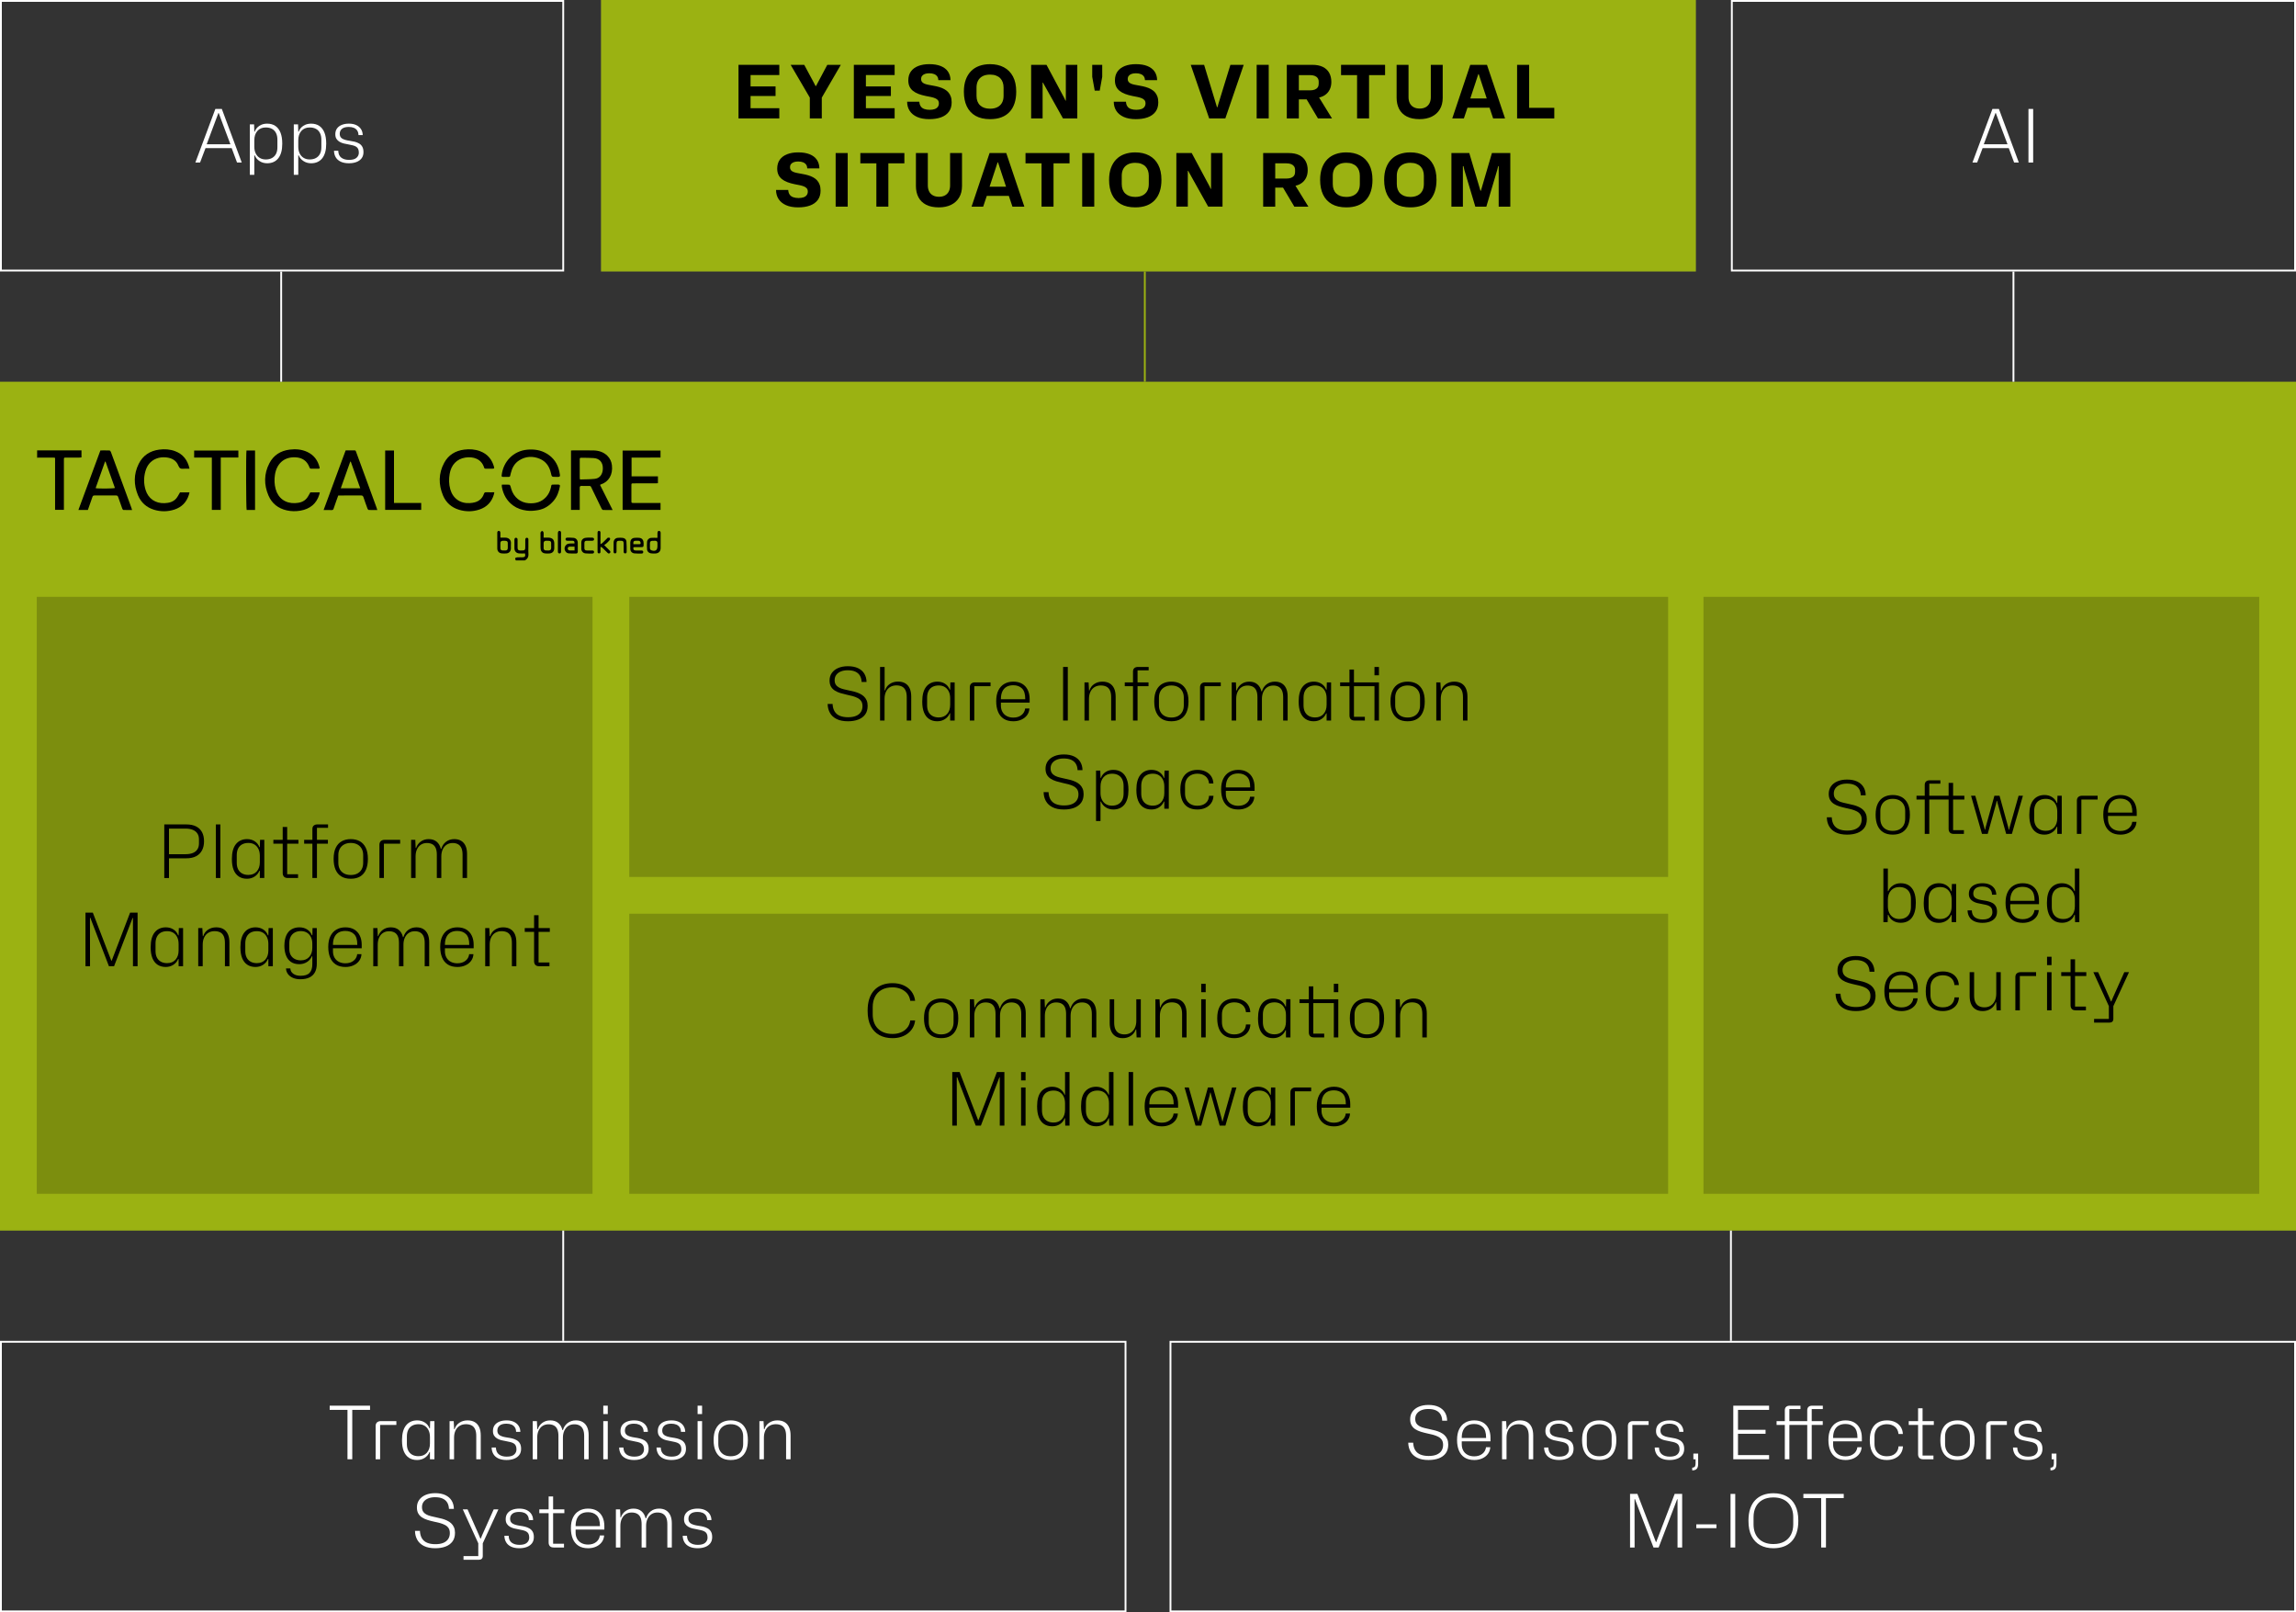 <?xml version="1.0" encoding="UTF-8"?><svg id="b" xmlns="http://www.w3.org/2000/svg" width="1249.389" height="877.247" viewBox="0 0 1249.389 877.247"><rect x="0" y="0" width="1249.389" height="877.247" fill="#333333" stroke="none"/><g id="c"><g opacity=".05"><rect x="327.049" y="0" width="595.778" height="147.701" fill="#fff" stroke-width="0"/></g><g opacity=".05"><rect x="0" y="207.702" width="1249.389" height="461.842" fill="#fff" stroke-width="0"/></g><path d="M305.984,1v145.701H1V1h304.984M306.984,0H0v147.701h306.984V0h0Z" fill="#fff" stroke-width="0"/><rect x="0" y="207.702" width="1249.389" height="461.842" fill="#9bb212" stroke-width="0"/><path d="M106.308,88.43l10.881-29.16h3.52l10.84,29.16h-2.56l-2.92-7.84h-14.24l-2.96,7.84h-2.561ZM112.468,78.51h12.92l-3.96-10.52-2.399-6.48h-.2l-2.44,6.52-3.92,10.48Z" fill="#fff" stroke-width="0"/><path d="M135.948,95.11v-27.44h2.319l.12,3.96h.24c.479-1.333,1.32-2.394,2.52-3.18,1.2-.786,2.601-1.18,4.2-1.18,1.786,0,3.293.42,4.521,1.26,1.226.84,2.153,2.06,2.779,3.66.627,1.6.94,3.534.94,5.8v.32c0,1.734-.187,3.254-.56,4.56-.374,1.307-.914,2.4-1.62,3.28-.707.88-1.567,1.547-2.58,2-1.014.453-2.16.68-3.44.68-1.573,0-2.967-.4-4.18-1.2-1.214-.8-2.074-1.84-2.58-3.12h-.24v10.6h-2.439ZM144.628,86.75c1.307,0,2.433-.26,3.38-.78.946-.52,1.673-1.266,2.18-2.24.507-.973.761-2.166.761-3.58v-4.16c0-1.413-.254-2.62-.761-3.62s-1.233-1.753-2.18-2.26c-.947-.506-2.073-.76-3.38-.76-1.947,0-3.474.634-4.58,1.9-1.106,1.267-1.66,2.954-1.66,5.06v3.56c0,1.36.253,2.56.76,3.6s1.227,1.847,2.16,2.42c.934.574,2.04.86,3.32.86Z" fill="#fff" stroke-width="0"/><path d="M159.868,95.11v-27.44h2.319l.12,3.96h.24c.479-1.333,1.32-2.394,2.52-3.18,1.2-.786,2.601-1.18,4.2-1.18,1.786,0,3.293.42,4.521,1.26,1.226.84,2.153,2.06,2.779,3.66.627,1.6.94,3.534.94,5.8v.32c0,1.734-.187,3.254-.56,4.56-.374,1.307-.914,2.4-1.62,3.28-.707.88-1.567,1.547-2.58,2-1.014.453-2.16.68-3.44.68-1.573,0-2.967-.4-4.18-1.2-1.214-.8-2.074-1.84-2.58-3.12h-.24v10.6h-2.439ZM168.548,86.75c1.307,0,2.433-.26,3.38-.78.946-.52,1.673-1.266,2.18-2.24.507-.973.761-2.166.761-3.58v-4.16c0-1.413-.254-2.62-.761-3.62s-1.233-1.753-2.18-2.26c-.947-.506-2.073-.76-3.38-.76-1.947,0-3.474.634-4.58,1.9-1.106,1.267-1.66,2.954-1.66,5.06v3.56c0,1.36.253,2.56.76,3.6s1.227,1.847,2.16,2.42c.934.574,2.04.86,3.32.86Z" fill="#fff" stroke-width="0"/><path d="M189.868,88.83c-1.761,0-3.247-.287-4.46-.86-1.214-.573-2.12-1.373-2.721-2.4-.6-1.026-.913-2.207-.939-3.54h2.319c.054,1.734.613,2.994,1.681,3.78,1.066.787,2.466,1.18,4.199,1.18,1.841,0,3.187-.373,4.04-1.12.854-.746,1.28-1.68,1.28-2.8,0-.826-.127-1.506-.38-2.04-.254-.533-.64-.953-1.16-1.26-.52-.306-1.146-.546-1.88-.72-.733-.173-1.594-.353-2.58-.54-.72-.106-1.474-.26-2.26-.46-.787-.2-1.527-.5-2.22-.9-.694-.4-1.254-.926-1.681-1.58-.427-.653-.64-1.5-.64-2.54,0-1.253.313-2.306.94-3.16.626-.853,1.5-1.5,2.619-1.94,1.12-.44,2.4-.66,3.841-.66,1.546,0,2.873.26,3.979.78s1.967,1.247,2.58,2.18c.613.934.934,2.027.96,3.28h-2.32c-.026-1.013-.26-1.846-.699-2.5-.44-.653-1.047-1.14-1.82-1.46-.773-.32-1.68-.48-2.72-.48-1.681,0-2.928.34-3.74,1.02-.813.68-1.22,1.58-1.22,2.7,0,.934.26,1.654.779,2.16.521.507,1.206.88,2.061,1.12.853.24,1.76.427,2.72.56.826.106,1.673.267,2.54.48.866.213,1.666.527,2.4.94.732.414,1.319,1,1.76,1.76.439.76.66,1.74.66,2.94,0,1.36-.341,2.487-1.021,3.38s-1.613,1.567-2.8,2.02-2.554.68-4.1.68Z" fill="#fff" stroke-width="0"/><path d="M611.964,730.546v145.701H1v-145.701h610.964M612.964,729.546H0v147.701h612.964v-147.701h0Z" fill="#fff" stroke-width="0"/><path d="M201.363,767.096h-21.96v-2.28h21.96v2.28ZM189.083,766.656h2.6v27.319h-2.6v-27.319Z" fill="#fff" stroke-width="0"/><path d="M204.403,793.976v-18.08c0-.88.253-1.546.76-2,.506-.453,1.173-.68,2-.68h8.52v2.08h-8.84v18.68h-2.44Z" fill="#fff" stroke-width="0"/><path d="M226.963,794.376c-1.76,0-3.253-.413-4.48-1.24-1.227-.826-2.154-2.02-2.78-3.58-.627-1.56-.94-3.46-.94-5.7v-.319c0-1.761.18-3.301.54-4.62.36-1.32.9-2.434,1.62-3.34.72-.906,1.593-1.594,2.62-2.061,1.026-.466,2.18-.7,3.46-.7,1.6,0,3,.395,4.2,1.181,1.2.786,2.04,1.847,2.52,3.18h.24l.12-3.96h2.32v20.76h-2.44v-3.92h-.24c-.507,1.28-1.367,2.32-2.58,3.12-1.214.8-2.607,1.2-4.18,1.2ZM227.724,792.296c1.946,0,3.473-.633,4.58-1.9,1.106-1.266,1.66-2.926,1.66-4.979v-3.561c0-1.413-.253-2.64-.76-3.68-.507-1.04-1.22-1.847-2.14-2.42s-2.034-.86-3.34-.86-2.434.254-3.38.761c-.947.507-1.674,1.26-2.18,2.26-.507,1-.76,2.207-.76,3.62v4.16c0,1.413.253,2.606.76,3.579.506.975,1.233,1.721,2.18,2.24.946.521,2.073.78,3.38.78Z" fill="#fff" stroke-width="0"/><path d="M244.644,793.976v-20.76h2.24l.24,4.4h.24c.453-1.493,1.32-2.667,2.6-3.521,1.28-.853,2.76-1.28,4.44-1.28,1.573,0,2.893.32,3.96.96,1.066.641,1.873,1.567,2.42,2.78.546,1.214.82,2.714.82,4.5v12.92h-2.44v-12.64c0-1.601-.234-2.873-.7-3.82-.467-.946-1.12-1.62-1.96-2.02-.84-.4-1.833-.601-2.98-.601-1.307,0-2.447.301-3.42.9-.974.6-1.72,1.454-2.24,2.56-.52,1.107-.78,2.407-.78,3.9v11.72h-2.44Z" fill="#fff" stroke-width="0"/><path d="M275.644,794.376c-1.76,0-3.247-.287-4.46-.86-1.214-.573-2.12-1.373-2.72-2.399s-.914-2.207-.94-3.54h2.32c.053,1.733.613,2.993,1.68,3.779,1.066.787,2.466,1.181,4.2,1.181,1.84,0,3.187-.373,4.04-1.12.854-.746,1.28-1.681,1.28-2.8,0-.826-.127-1.507-.38-2.04-.254-.533-.64-.953-1.16-1.261-.52-.306-1.147-.546-1.88-.72-.734-.173-1.594-.353-2.58-.54-.72-.106-1.474-.26-2.26-.46s-1.527-.5-2.22-.899c-.694-.4-1.254-.927-1.68-1.58-.427-.653-.64-1.5-.64-2.54,0-1.254.313-2.307.94-3.16.626-.854,1.5-1.5,2.62-1.94,1.12-.439,2.4-.66,3.84-.66,1.546,0,2.873.261,3.98.78,1.106.521,1.966,1.247,2.58,2.18.613.935.934,2.027.96,3.28h-2.32c-.027-1.013-.26-1.846-.7-2.5-.44-.653-1.047-1.14-1.82-1.46s-1.68-.479-2.72-.479c-1.68,0-2.927.34-3.74,1.02-.813.68-1.22,1.58-1.22,2.7,0,.934.26,1.653.78,2.16s1.206.88,2.06,1.12c.853.239,1.76.427,2.72.56.827.106,1.673.267,2.54.48.866.213,1.667.526,2.4.939.733.414,1.32,1,1.76,1.76.44.761.66,1.74.66,2.94,0,1.36-.34,2.486-1.02,3.38-.68.894-1.614,1.567-2.8,2.021s-2.554.68-4.1.68Z" fill="#fff" stroke-width="0"/><path d="M289.883,793.976v-20.76h2.28l.2,4.4h.24c.48-1.44,1.326-2.601,2.54-3.48,1.213-.88,2.646-1.32,4.3-1.32,1.786,0,3.24.475,4.36,1.42,1.12.947,1.866,2.234,2.24,3.86h.28c.453-1.6,1.306-2.88,2.56-3.84,1.253-.96,2.76-1.44,4.52-1.44,1.493,0,2.753.32,3.78.96,1.026.641,1.806,1.554,2.34,2.74.533,1.188.8,2.62.8,4.3v13.16h-2.44v-12.68c0-1.467-.207-2.666-.62-3.6-.414-.934-1.02-1.627-1.82-2.08-.8-.453-1.774-.681-2.92-.681-1.28,0-2.374.3-3.28.9-.907.6-1.62,1.446-2.14,2.54s-.78,2.374-.78,3.84v11.76h-2.44v-12.68c0-1.467-.2-2.666-.6-3.6s-1.007-1.627-1.82-2.08c-.814-.453-1.807-.681-2.98-.681-1.254,0-2.34.3-3.26.9-.92.6-1.634,1.446-2.14,2.54-.507,1.094-.76,2.374-.76,3.84v11.76h-2.44Z" fill="#fff" stroke-width="0"/><path d="M328.282,769.376v-4.561h2.44v4.561h-2.44ZM328.282,793.976v-20.76h2.44v20.76h-2.44Z" fill="#fff" stroke-width="0"/><path d="M345.042,794.376c-1.76,0-3.247-.287-4.46-.86-1.214-.573-2.12-1.373-2.72-2.399s-.914-2.207-.94-3.54h2.32c.053,1.733.613,2.993,1.68,3.779,1.066.787,2.466,1.181,4.2,1.181,1.84,0,3.187-.373,4.04-1.12.854-.746,1.28-1.681,1.28-2.8,0-.826-.127-1.507-.38-2.04-.254-.533-.64-.953-1.16-1.261-.52-.306-1.147-.546-1.88-.72-.734-.173-1.594-.353-2.58-.54-.72-.106-1.474-.26-2.26-.46s-1.527-.5-2.22-.899c-.694-.4-1.254-.927-1.68-1.58-.427-.653-.64-1.5-.64-2.54,0-1.254.313-2.307.94-3.16.626-.854,1.5-1.5,2.62-1.94,1.12-.439,2.4-.66,3.84-.66,1.546,0,2.873.261,3.98.78,1.106.521,1.966,1.247,2.58,2.18.613.935.934,2.027.96,3.28h-2.32c-.027-1.013-.26-1.846-.7-2.5-.44-.653-1.047-1.14-1.82-1.46s-1.68-.479-2.72-.479c-1.68,0-2.927.34-3.74,1.02-.813.68-1.22,1.58-1.22,2.7,0,.934.26,1.653.78,2.16s1.206.88,2.06,1.12c.853.239,1.76.427,2.72.56.827.106,1.673.267,2.54.48.866.213,1.667.526,2.4.939.733.414,1.32,1,1.76,1.76.44.761.66,1.74.66,2.94,0,1.36-.34,2.486-1.02,3.38-.68.894-1.614,1.567-2.8,2.021s-2.554.68-4.1.68Z" fill="#fff" stroke-width="0"/><path d="M365.362,794.376c-1.76,0-3.247-.287-4.46-.86-1.214-.573-2.12-1.373-2.72-2.399s-.914-2.207-.94-3.54h2.32c.053,1.733.613,2.993,1.68,3.779,1.066.787,2.466,1.181,4.2,1.181,1.84,0,3.187-.373,4.04-1.12.854-.746,1.28-1.681,1.28-2.8,0-.826-.127-1.507-.38-2.04-.254-.533-.64-.953-1.16-1.261-.52-.306-1.147-.546-1.88-.72-.734-.173-1.594-.353-2.58-.54-.72-.106-1.474-.26-2.26-.46s-1.527-.5-2.22-.899c-.694-.4-1.254-.927-1.68-1.58-.427-.653-.64-1.5-.64-2.54,0-1.254.313-2.307.94-3.16.626-.854,1.5-1.5,2.62-1.94,1.12-.439,2.4-.66,3.84-.66,1.546,0,2.873.261,3.98.78,1.106.521,1.966,1.247,2.58,2.18.613.935.934,2.027.96,3.28h-2.32c-.027-1.013-.26-1.846-.7-2.5-.44-.653-1.047-1.14-1.82-1.46s-1.68-.479-2.72-.479c-1.68,0-2.927.34-3.74,1.02-.813.68-1.22,1.58-1.22,2.7,0,.934.26,1.653.78,2.16s1.206.88,2.06,1.12c.853.239,1.76.427,2.72.56.827.106,1.673.267,2.54.48.866.213,1.667.526,2.4.939.733.414,1.32,1,1.76,1.76.44.761.66,1.74.66,2.94,0,1.36-.34,2.486-1.02,3.38-.68.894-1.614,1.567-2.8,2.021s-2.554.68-4.1.68Z" fill="#fff" stroke-width="0"/><path d="M379.602,769.376v-4.561h2.44v4.561h-2.44ZM379.602,793.976v-20.76h2.44v20.76h-2.44Z" fill="#fff" stroke-width="0"/><path d="M397.641,794.376c-2.08,0-3.807-.427-5.18-1.28-1.374-.853-2.407-2.08-3.1-3.68-.694-1.601-1.04-3.521-1.04-5.76v-.16c0-2.427.393-4.434,1.18-6.021.787-1.586,1.88-2.76,3.28-3.52s3.02-1.141,4.86-1.141c1.866,0,3.493.381,4.88,1.141,1.386.76,2.473,1.934,3.26,3.52.786,1.587,1.18,3.594,1.18,6.021v.16c0,2.239-.347,4.159-1.04,5.76-.693,1.6-1.727,2.827-3.1,3.68-1.374.854-3.1,1.28-5.18,1.28ZM397.641,792.336c1.386,0,2.586-.267,3.6-.8,1.013-.533,1.793-1.301,2.34-2.301.546-1,.82-2.192.82-3.579v-4.16c0-1.333-.274-2.493-.82-3.48-.547-.986-1.327-1.753-2.34-2.3-1.014-.546-2.214-.82-3.6-.82-1.36,0-2.554.274-3.58.82-1.027.547-1.813,1.313-2.36,2.3-.547.987-.82,2.147-.82,3.48v4.16c0,1.387.273,2.579.82,3.579.546,1,1.326,1.768,2.34,2.301,1.013.533,2.213.8,3.6.8Z" fill="#fff" stroke-width="0"/><path d="M413.241,793.976v-20.76h2.24l.24,4.4h.24c.453-1.493,1.32-2.667,2.6-3.521,1.28-.853,2.76-1.28,4.44-1.28,1.573,0,2.893.32,3.96.96,1.066.641,1.873,1.567,2.42,2.78.546,1.214.82,2.714.82,4.5v12.92h-2.44v-12.64c0-1.601-.234-2.873-.7-3.82-.467-.946-1.12-1.62-1.96-2.02-.84-.4-1.833-.601-2.98-.601-1.307,0-2.447.301-3.42.9-.974.6-1.72,1.454-2.24,2.56-.52,1.107-.78,2.407-.78,3.9v11.72h-2.44Z" fill="#fff" stroke-width="0"/><path d="M236.863,842.376c-2.48,0-4.534-.406-6.16-1.22-1.627-.813-2.84-1.934-3.64-3.36-.8-1.427-1.213-3.046-1.24-4.86h2.68c.08,1.681.46,3.061,1.14,4.141.68,1.08,1.64,1.866,2.88,2.359,1.24.494,2.7.74,4.38.74,1.76,0,3.22-.246,4.38-.74,1.16-.493,2.033-1.192,2.62-2.1.586-.906.88-1.96.88-3.16,0-1.146-.234-2.066-.7-2.76-.467-.693-1.107-1.253-1.92-1.681-.813-.426-1.727-.779-2.74-1.06-1.014-.28-2.067-.526-3.16-.74-1.227-.266-2.407-.573-3.54-.92-1.134-.346-2.14-.8-3.02-1.359-.88-.561-1.574-1.28-2.08-2.16-.507-.88-.76-1.986-.76-3.32,0-1.573.413-2.94,1.24-4.1.826-1.16,1.986-2.061,3.48-2.7,1.493-.641,3.24-.96,5.24-.96,2.186,0,4.026.354,5.52,1.06,1.493.707,2.633,1.7,3.42,2.98.786,1.279,1.193,2.787,1.22,4.52h-2.68c-.054-1.333-.36-2.473-.92-3.42-.56-.946-1.387-1.673-2.48-2.18-1.094-.507-2.48-.76-4.16-.76-1.44,0-2.694.22-3.76.659-1.066.44-1.894,1.061-2.48,1.86s-.88,1.747-.88,2.84c0,1.014.213,1.84.64,2.48.426.64,1.013,1.16,1.76,1.56.747.4,1.606.714,2.58.94.973.227,1.993.46,3.06.7.986.187,1.96.413,2.92.68s1.86.6,2.7,1c.84.399,1.58.894,2.22,1.479.64.587,1.146,1.308,1.52,2.16.374.854.56,1.854.56,3,0,1.92-.454,3.494-1.36,4.721-.907,1.227-2.16,2.146-3.76,2.76-1.6.613-3.467.92-5.6.92Z" fill="#fff" stroke-width="0"/><path d="M252.222,848.656v-2h8.04v-6.96l-8.44-18.48h2.6l6.16,13.92.8,1.96h.24l.8-1.96,6.24-13.92h2.56l-8.52,18.48v6.84c0,.72-.187,1.253-.56,1.6-.374.347-.907.521-1.6.521h-8.32Z" fill="#fff" stroke-width="0"/><path d="M282.583,842.376c-1.76,0-3.247-.287-4.46-.86-1.214-.573-2.12-1.373-2.72-2.399s-.914-2.207-.94-3.54h2.32c.053,1.733.613,2.993,1.68,3.779,1.066.787,2.466,1.181,4.2,1.181,1.84,0,3.187-.373,4.04-1.12.854-.746,1.28-1.681,1.28-2.8,0-.826-.127-1.507-.38-2.04-.254-.533-.64-.953-1.16-1.261-.52-.306-1.147-.546-1.88-.72-.734-.173-1.594-.353-2.58-.54-.72-.106-1.474-.26-2.26-.46s-1.527-.5-2.22-.899c-.694-.4-1.254-.927-1.68-1.58-.427-.653-.64-1.5-.64-2.54,0-1.254.313-2.307.94-3.16.626-.854,1.5-1.5,2.62-1.94,1.12-.439,2.4-.66,3.84-.66,1.546,0,2.873.261,3.98.78,1.106.521,1.966,1.247,2.58,2.18.613.935.934,2.027.96,3.28h-2.32c-.027-1.013-.26-1.846-.7-2.5-.44-.653-1.047-1.14-1.82-1.46s-1.68-.479-2.72-.479c-1.68,0-2.927.34-3.74,1.02-.813.68-1.22,1.58-1.22,2.7,0,.934.26,1.653.78,2.16s1.206.88,2.06,1.12c.853.239,1.76.427,2.72.56.827.106,1.673.267,2.54.48.866.213,1.667.526,2.4.939.733.414,1.32,1,1.76,1.76.44.761.66,1.74.66,2.94,0,1.36-.34,2.486-1.02,3.38-.68.894-1.614,1.567-2.8,2.021s-2.554.68-4.1.68Z" fill="#fff" stroke-width="0"/><path d="M293.462,823.296v-2.08h5.08v-7h2.44v7h6.12v2.08h-13.64ZM301.382,841.976c-1.014,0-1.74-.253-2.18-.76-.44-.506-.66-1.16-.66-1.96v-16.68h2.44v17.359h5.92v2.04h-5.52Z" fill="#fff" stroke-width="0"/><path d="M320.022,842.376c-2.107,0-3.854-.446-5.24-1.34-1.387-.894-2.42-2.16-3.1-3.801-.68-1.64-1.02-3.539-1.02-5.699v-.16c0-2.293.393-4.227,1.18-5.8s1.88-2.761,3.28-3.561,3.02-1.2,4.86-1.2c1.893,0,3.5.395,4.82,1.181,1.32.786,2.327,1.894,3.02,3.319.693,1.428,1.04,3.087,1.04,4.98v1.92h-15.64v1.6c0,1.334.28,2.494.84,3.48s1.353,1.747,2.38,2.28c1.026.533,2.207.8,3.54.8,1.786,0,3.26-.453,4.42-1.36,1.16-.906,1.833-2.106,2.02-3.6h2.32c-.08,1.387-.507,2.6-1.28,3.64-.774,1.04-1.807,1.854-3.1,2.44-1.293.586-2.74.88-4.34.88ZM313.223,830.895l-.56-.52h14.32l-.52.56v-.76c0-2.64-.594-4.533-1.78-5.68-1.187-1.146-2.754-1.721-4.7-1.721-1.52,0-2.78.301-3.78.9s-1.747,1.46-2.24,2.58c-.494,1.12-.74,2.427-.74,3.92v.72Z" fill="#fff" stroke-width="0"/><path d="M335.142,841.976v-20.76h2.28l.2,4.4h.24c.48-1.44,1.326-2.601,2.54-3.48,1.213-.88,2.646-1.32,4.3-1.32,1.786,0,3.24.475,4.36,1.42,1.12.947,1.866,2.234,2.24,3.86h.28c.453-1.6,1.306-2.88,2.56-3.84,1.253-.96,2.76-1.44,4.52-1.44,1.493,0,2.753.32,3.78.96,1.026.641,1.806,1.554,2.34,2.74.533,1.188.8,2.62.8,4.3v13.16h-2.44v-12.68c0-1.467-.207-2.666-.62-3.6-.414-.934-1.02-1.627-1.82-2.08-.8-.453-1.774-.681-2.92-.681-1.28,0-2.374.3-3.28.9-.907.6-1.62,1.446-2.14,2.54s-.78,2.374-.78,3.84v11.76h-2.44v-12.68c0-1.467-.2-2.666-.6-3.6s-1.007-1.627-1.82-2.08c-.814-.453-1.807-.681-2.98-.681-1.254,0-2.34.3-3.26.9-.92.6-1.634,1.446-2.14,2.54-.507,1.094-.76,2.374-.76,3.84v11.76h-2.44Z" fill="#fff" stroke-width="0"/><path d="M379.622,842.376c-1.76,0-3.247-.287-4.46-.86-1.214-.573-2.12-1.373-2.72-2.399s-.914-2.207-.94-3.54h2.32c.053,1.733.613,2.993,1.68,3.779,1.066.787,2.466,1.181,4.2,1.181,1.84,0,3.187-.373,4.04-1.12.854-.746,1.28-1.681,1.28-2.8,0-.826-.127-1.507-.38-2.04-.254-.533-.64-.953-1.16-1.261-.52-.306-1.147-.546-1.88-.72-.734-.173-1.594-.353-2.58-.54-.72-.106-1.474-.26-2.26-.46s-1.527-.5-2.22-.899c-.694-.4-1.254-.927-1.68-1.58-.427-.653-.64-1.5-.64-2.54,0-1.254.313-2.307.94-3.16.626-.854,1.5-1.5,2.62-1.94,1.12-.439,2.4-.66,3.84-.66,1.546,0,2.873.261,3.98.78,1.106.521,1.966,1.247,2.58,2.18.613.935.934,2.027.96,3.28h-2.32c-.027-1.013-.26-1.846-.7-2.5-.44-.653-1.047-1.14-1.82-1.46s-1.68-.479-2.72-.479c-1.68,0-2.927.34-3.74,1.02-.813.68-1.22,1.58-1.22,2.7,0,.934.26,1.653.78,2.16s1.206.88,2.06,1.12c.853.239,1.76.427,2.72.56.827.106,1.673.267,2.54.48.866.213,1.667.526,2.4.939.733.414,1.32,1,1.76,1.76.44.761.66,1.74.66,2.94,0,1.36-.34,2.486-1.02,3.38-.68.894-1.614,1.567-2.8,2.021s-2.554.68-4.1.68Z" fill="#fff" stroke-width="0"/><g opacity=".2"><rect x="20.001" y="324.729" width="302.417" height="324.814" fill="#000" stroke-width="0"/></g><path d="M89.391,477.716v-29.16h12.04c2.08,0,3.833.36,5.26,1.08,1.426.721,2.506,1.761,3.24,3.12.733,1.36,1.1,3.027,1.1,5,0,1.867-.36,3.494-1.08,4.88-.72,1.387-1.794,2.46-3.22,3.221-1.427.76-3.22,1.14-5.38,1.14h-9.8v-2.24h9.48c1.493,0,2.78-.213,3.86-.64s1.913-1.08,2.5-1.96c.586-.88.88-1.96.88-3.24v-2.24c0-1.253-.287-2.312-.86-3.18-.574-.866-1.4-1.526-2.48-1.98-1.08-.453-2.38-.68-3.9-.68h-9.08v26.88h-2.56Z" fill="#000" stroke-width="0"/><path d="M117.471,477.716v-29.16h2.44v29.16h-2.44Z" fill="#000" stroke-width="0"/><path d="M134.39,478.116c-1.76,0-3.253-.413-4.48-1.24-1.227-.826-2.154-2.02-2.78-3.58-.627-1.56-.94-3.46-.94-5.7v-.319c0-1.761.18-3.301.54-4.62.36-1.32.9-2.434,1.62-3.34.72-.906,1.593-1.594,2.62-2.061,1.026-.466,2.18-.7,3.46-.7,1.6,0,3,.395,4.2,1.181,1.2.786,2.04,1.847,2.52,3.18h.24l.12-3.96h2.32v20.76h-2.44v-3.92h-.24c-.507,1.28-1.367,2.32-2.58,3.12-1.214.8-2.607,1.2-4.18,1.2ZM135.15,476.036c1.946,0,3.473-.633,4.58-1.9,1.106-1.266,1.66-2.926,1.66-4.979v-3.561c0-1.413-.253-2.64-.76-3.68-.507-1.04-1.22-1.847-2.14-2.42s-2.034-.86-3.34-.86-2.434.254-3.38.761c-.947.507-1.674,1.26-2.18,2.26-.507,1-.76,2.207-.76,3.62v4.16c0,1.413.253,2.606.76,3.579.506.975,1.233,1.721,2.18,2.24.946.521,2.073.78,3.38.78Z" fill="#000" stroke-width="0"/><path d="M148.751,459.036v-2.08h5.08v-7h2.44v7h6.12v2.08h-13.64ZM156.671,477.716c-1.014,0-1.74-.253-2.18-.76-.44-.506-.66-1.16-.66-1.96v-16.68h2.44v17.359h5.92v2.04h-5.52Z" fill="#000" stroke-width="0"/><path d="M178.43,459.036h-12.92v-2.08h4.48v-5.88c0-.826.24-1.453.72-1.88s1.133-.641,1.96-.641h5.84v1.841h-6.04v6.56h5.96v2.08ZM169.99,458.596h2.48v19.12h-2.48v-19.12Z" fill="#000" stroke-width="0"/><path d="M190.87,478.116c-2.08,0-3.807-.427-5.18-1.28-1.374-.853-2.407-2.08-3.1-3.68-.694-1.601-1.04-3.521-1.04-5.76v-.16c0-2.427.393-4.434,1.18-6.021.787-1.586,1.88-2.76,3.28-3.52s3.02-1.141,4.86-1.141c1.866,0,3.493.381,4.88,1.141,1.386.76,2.473,1.934,3.26,3.52.786,1.587,1.18,3.594,1.18,6.021v.16c0,2.239-.347,4.159-1.04,5.76-.693,1.6-1.727,2.827-3.1,3.68-1.374.854-3.1,1.28-5.18,1.28ZM190.87,476.076c1.386,0,2.586-.267,3.6-.8,1.013-.533,1.793-1.301,2.34-2.301.546-1,.82-2.192.82-3.579v-4.16c0-1.333-.274-2.493-.82-3.48-.547-.986-1.327-1.753-2.34-2.3-1.014-.546-2.214-.82-3.6-.82-1.36,0-2.554.274-3.58.82-1.027.547-1.813,1.313-2.36,2.3-.547.987-.82,2.147-.82,3.48v4.16c0,1.387.273,2.579.82,3.579.546,1,1.326,1.768,2.34,2.301,1.013.533,2.213.8,3.6.8Z" fill="#000" stroke-width="0"/><path d="M206.47,477.716v-18.08c0-.88.253-1.546.76-2,.506-.453,1.173-.68,2-.68h8.52v2.08h-8.84v18.68h-2.44Z" fill="#000" stroke-width="0"/><path d="M223.709,477.716v-20.76h2.28l.2,4.4h.24c.48-1.44,1.326-2.601,2.54-3.48,1.213-.88,2.646-1.32,4.3-1.32,1.786,0,3.24.475,4.36,1.42,1.12.947,1.866,2.234,2.24,3.86h.28c.453-1.6,1.306-2.88,2.56-3.84,1.253-.96,2.76-1.44,4.52-1.44,1.493,0,2.753.32,3.78.96,1.026.641,1.806,1.554,2.34,2.74.533,1.188.8,2.62.8,4.3v13.16h-2.44v-12.68c0-1.467-.207-2.666-.62-3.6-.414-.934-1.02-1.627-1.82-2.08-.8-.453-1.774-.681-2.92-.681-1.28,0-2.374.3-3.28.9-.907.6-1.62,1.446-2.14,2.54s-.78,2.374-.78,3.84v11.76h-2.44v-12.68c0-1.467-.2-2.666-.6-3.6s-1.007-1.627-1.82-2.08c-.814-.453-1.807-.681-2.98-.681-1.254,0-2.34.3-3.26.9-.92.6-1.634,1.446-2.14,2.54-.507,1.094-.76,2.374-.76,3.84v11.76h-2.44Z" fill="#000" stroke-width="0"/><path d="M46.512,525.716v-29.16h4l10.08,26.2h.16l10.04-26.2h4.08v29.16h-2.52v-26.279h-.2l-.52,1.359-9.56,24.92h-2.8l-9.56-24.88-.48-1.399h-.28v1.399l.04,24.88h-2.48Z" fill="#000" stroke-width="0"/><path d="M90.191,526.116c-1.76,0-3.253-.413-4.48-1.24-1.227-.826-2.154-2.02-2.78-3.58-.627-1.56-.94-3.46-.94-5.7v-.319c0-1.761.18-3.301.54-4.62.36-1.32.9-2.434,1.62-3.34.72-.906,1.593-1.594,2.62-2.061,1.026-.466,2.18-.7,3.46-.7,1.6,0,3,.395,4.2,1.181,1.2.786,2.04,1.847,2.52,3.18h.24l.12-3.96h2.32v20.76h-2.44v-3.92h-.24c-.507,1.28-1.367,2.32-2.58,3.12-1.214.8-2.607,1.2-4.18,1.2ZM90.951,524.036c1.946,0,3.473-.633,4.58-1.9,1.106-1.266,1.66-2.926,1.66-4.979v-3.561c0-1.413-.253-2.64-.76-3.68-.507-1.04-1.22-1.847-2.14-2.42s-2.034-.86-3.34-.86-2.434.254-3.38.761c-.947.507-1.674,1.26-2.18,2.26-.507,1-.76,2.207-.76,3.62v4.16c0,1.413.253,2.606.76,3.579.506.975,1.233,1.721,2.18,2.24.946.521,2.073.78,3.38.78Z" fill="#000" stroke-width="0"/><path d="M107.871,525.716v-20.76h2.24l.24,4.4h.24c.453-1.493,1.32-2.667,2.6-3.521,1.28-.853,2.76-1.28,4.44-1.28,1.573,0,2.893.32,3.96.96,1.066.641,1.873,1.567,2.42,2.78.546,1.214.82,2.714.82,4.5v12.92h-2.44v-12.64c0-1.601-.234-2.873-.7-3.82-.467-.946-1.12-1.62-1.96-2.02-.84-.4-1.833-.601-2.98-.601-1.307,0-2.447.301-3.42.9-.974.6-1.72,1.454-2.24,2.56-.52,1.107-.78,2.407-.78,3.9v11.72h-2.44Z" fill="#000" stroke-width="0"/><path d="M139.03,526.116c-1.76,0-3.253-.413-4.48-1.24-1.227-.826-2.154-2.02-2.78-3.58-.627-1.56-.94-3.46-.94-5.7v-.319c0-1.761.18-3.301.54-4.62.36-1.32.9-2.434,1.62-3.34.72-.906,1.593-1.594,2.62-2.061,1.026-.466,2.18-.7,3.46-.7,1.6,0,3,.395,4.2,1.181,1.2.786,2.04,1.847,2.52,3.18h.24l.12-3.96h2.32v20.76h-2.44v-3.92h-.24c-.507,1.28-1.367,2.32-2.58,3.12-1.214.8-2.607,1.2-4.18,1.2ZM139.791,524.036c1.946,0,3.473-.633,4.58-1.9,1.106-1.266,1.66-2.926,1.66-4.979v-3.561c0-1.413-.253-2.64-.76-3.68-.507-1.04-1.22-1.847-2.14-2.42s-2.034-.86-3.34-.86-2.434.254-3.38.761c-.947.507-1.674,1.26-2.18,2.26-.507,1-.76,2.207-.76,3.62v4.16c0,1.413.253,2.606.76,3.579.506.975,1.233,1.721,2.18,2.24.946.521,2.073.78,3.38.78Z" fill="#000" stroke-width="0"/><path d="M163.43,532.796c-1.52,0-2.854-.247-4-.74s-2.054-1.18-2.72-2.06c-.667-.88-1.027-1.907-1.08-3.08h2.36c.053,1.2.586,2.166,1.6,2.9,1.013.732,2.333,1.1,3.96,1.1,2.293,0,3.933-.534,4.92-1.6.986-1.067,1.48-2.614,1.48-4.641v-4.399h-.24c-.534,1.307-1.42,2.354-2.66,3.14-1.24.787-2.634,1.18-4.18,1.18-1.84,0-3.36-.413-4.56-1.239-1.2-.826-2.094-2-2.68-3.521-.587-1.52-.88-3.267-.88-5.24v-.12c.026-2.239.38-4.1,1.06-5.579.68-1.48,1.633-2.573,2.86-3.28,1.226-.706,2.653-1.061,4.28-1.061,1.6,0,3,.388,4.2,1.16,1.2.774,2.053,1.814,2.56,3.12h.28l.08-3.88h2.32v19.48c0,1.76-.327,3.26-.98,4.5-.654,1.239-1.64,2.192-2.96,2.859-1.32.666-2.994,1-5.02,1ZM163.71,522.516c1.946,0,3.473-.626,4.58-1.88,1.106-1.253,1.66-2.906,1.66-4.96v-2.239c0-1.36-.253-2.554-.76-3.58-.507-1.026-1.22-1.826-2.14-2.4-.92-.573-2.034-.86-3.34-.86-1.28,0-2.394.261-3.34.78-.947.521-1.673,1.267-2.18,2.24-.507.974-.76,2.18-.76,3.62v3.08c0,1.279.253,2.38.76,3.3.506.92,1.233,1.634,2.18,2.14.946.507,2.06.76,3.34.76Z" fill="#000" stroke-width="0"/><path d="M187.989,526.116c-2.107,0-3.854-.446-5.24-1.34-1.387-.894-2.42-2.16-3.1-3.801-.68-1.64-1.02-3.539-1.02-5.699v-.16c0-2.293.393-4.227,1.18-5.8s1.88-2.761,3.28-3.561,3.02-1.2,4.86-1.2c1.893,0,3.5.395,4.82,1.181,1.32.786,2.327,1.894,3.02,3.319.693,1.428,1.04,3.087,1.04,4.98v1.92h-15.64v1.6c0,1.334.28,2.494.84,3.48s1.353,1.747,2.38,2.28c1.026.533,2.207.8,3.54.8,1.786,0,3.26-.453,4.42-1.36,1.16-.906,1.833-2.106,2.02-3.6h2.32c-.08,1.387-.507,2.6-1.28,3.64-.774,1.04-1.807,1.854-3.1,2.44-1.293.586-2.74.88-4.34.88ZM181.189,514.636l-.56-.52h14.32l-.52.56v-.76c0-2.64-.594-4.533-1.78-5.68-1.187-1.146-2.754-1.721-4.7-1.721-1.52,0-2.78.301-3.78.9s-1.747,1.46-2.24,2.58c-.494,1.12-.74,2.427-.74,3.92v.72Z" fill="#000" stroke-width="0"/><path d="M203.109,525.716v-20.76h2.28l.2,4.4h.24c.48-1.44,1.326-2.601,2.54-3.48,1.213-.88,2.646-1.32,4.3-1.32,1.786,0,3.24.475,4.36,1.42,1.12.947,1.866,2.234,2.24,3.86h.28c.453-1.6,1.306-2.88,2.56-3.84,1.253-.96,2.76-1.44,4.52-1.44,1.493,0,2.753.32,3.78.96,1.026.641,1.806,1.554,2.34,2.74.533,1.188.8,2.62.8,4.3v13.16h-2.44v-12.68c0-1.467-.207-2.666-.62-3.6-.414-.934-1.02-1.627-1.82-2.08-.8-.453-1.774-.681-2.92-.681-1.28,0-2.374.3-3.28.9-.907.6-1.62,1.446-2.14,2.54s-.78,2.374-.78,3.84v11.76h-2.44v-12.68c0-1.467-.2-2.666-.6-3.6s-1.007-1.627-1.82-2.08c-.814-.453-1.807-.681-2.98-.681-1.254,0-2.34.3-3.26.9-.92.6-1.634,1.446-2.14,2.54-.507,1.094-.76,2.374-.76,3.84v11.76h-2.44Z" fill="#000" stroke-width="0"/><path d="M248.909,526.116c-2.107,0-3.854-.446-5.24-1.34-1.387-.894-2.42-2.16-3.1-3.801-.68-1.64-1.02-3.539-1.02-5.699v-.16c0-2.293.393-4.227,1.18-5.8s1.88-2.761,3.28-3.561,3.02-1.2,4.86-1.2c1.893,0,3.5.395,4.82,1.181,1.32.786,2.327,1.894,3.02,3.319.693,1.428,1.04,3.087,1.04,4.98v1.92h-15.64v1.6c0,1.334.28,2.494.84,3.48s1.353,1.747,2.38,2.28c1.026.533,2.207.8,3.54.8,1.786,0,3.26-.453,4.42-1.36,1.16-.906,1.833-2.106,2.02-3.6h2.32c-.08,1.387-.507,2.6-1.28,3.64-.774,1.04-1.807,1.854-3.1,2.44-1.293.586-2.74.88-4.34.88ZM242.109,514.636l-.56-.52h14.32l-.52.56v-.76c0-2.64-.594-4.533-1.78-5.68-1.187-1.146-2.754-1.721-4.7-1.721-1.52,0-2.78.301-3.78.9s-1.747,1.46-2.24,2.58c-.494,1.12-.74,2.427-.74,3.92v.72Z" fill="#000" stroke-width="0"/><path d="M264.028,525.716v-20.76h2.24l.24,4.4h.24c.453-1.493,1.32-2.667,2.6-3.521,1.28-.853,2.76-1.28,4.44-1.28,1.573,0,2.893.32,3.96.96,1.066.641,1.873,1.567,2.42,2.78.546,1.214.82,2.714.82,4.5v12.92h-2.44v-12.64c0-1.601-.234-2.873-.7-3.82-.467-.946-1.12-1.62-1.96-2.02-.84-.4-1.833-.601-2.98-.601-1.307,0-2.447.301-3.42.9-.974.6-1.72,1.454-2.24,2.56-.52,1.107-.78,2.407-.78,3.9v11.72h-2.44Z" fill="#000" stroke-width="0"/><path d="M285.548,507.036v-2.08h5.08v-7h2.44v7h6.12v2.08h-13.64ZM293.468,525.716c-1.014,0-1.74-.253-2.18-.76-.44-.506-.66-1.16-.66-1.96v-16.68h2.44v17.359h5.92v2.04h-5.52Z" fill="#000" stroke-width="0"/><g opacity=".2"><rect x="926.971" y="324.729" width="302.417" height="324.814" fill="#000" stroke-width="0"/></g><path d="M1005.12,454.116c-2.48,0-4.534-.406-6.16-1.22-1.627-.813-2.84-1.934-3.64-3.36-.8-1.427-1.213-3.046-1.24-4.86h2.68c.08,1.681.46,3.061,1.14,4.141.68,1.08,1.64,1.866,2.88,2.359,1.24.494,2.7.74,4.38.74,1.76,0,3.22-.246,4.38-.74,1.16-.493,2.033-1.192,2.62-2.1.586-.906.88-1.96.88-3.16,0-1.146-.234-2.066-.7-2.76-.467-.693-1.107-1.253-1.92-1.681-.813-.426-1.727-.779-2.74-1.06-1.014-.28-2.067-.526-3.16-.74-1.227-.266-2.407-.573-3.54-.92-1.134-.346-2.14-.8-3.02-1.359-.88-.561-1.574-1.28-2.08-2.16-.507-.88-.76-1.986-.76-3.32,0-1.573.413-2.94,1.24-4.1.826-1.16,1.986-2.061,3.48-2.7,1.493-.641,3.24-.96,5.24-.96,2.186,0,4.026.354,5.52,1.06,1.493.707,2.633,1.7,3.42,2.98.786,1.279,1.193,2.787,1.22,4.52h-2.68c-.054-1.333-.36-2.473-.92-3.42-.56-.946-1.387-1.673-2.48-2.18-1.094-.507-2.48-.76-4.16-.76-1.44,0-2.694.22-3.76.659-1.066.44-1.894,1.061-2.48,1.86s-.88,1.747-.88,2.84c0,1.014.213,1.84.64,2.48.426.64,1.013,1.16,1.76,1.56.747.4,1.606.714,2.58.94.973.227,1.993.46,3.06.7.986.187,1.96.413,2.92.68s1.86.6,2.7,1c.84.399,1.58.894,2.22,1.479.64.587,1.146,1.308,1.52,2.16.374.854.56,1.854.56,3,0,1.92-.454,3.494-1.36,4.721-.907,1.227-2.16,2.146-3.76,2.76-1.6.613-3.467.92-5.6.92Z" fill="#000" stroke-width="0"/><path d="M1029.959,454.116c-2.08,0-3.807-.427-5.18-1.28-1.374-.853-2.407-2.08-3.1-3.68-.694-1.601-1.04-3.521-1.04-5.76v-.16c0-2.427.393-4.434,1.18-6.021.787-1.586,1.88-2.76,3.28-3.52s3.02-1.141,4.86-1.141c1.866,0,3.493.381,4.88,1.141,1.386.76,2.473,1.934,3.26,3.52.786,1.587,1.18,3.594,1.18,6.021v.16c0,2.239-.347,4.159-1.04,5.76-.693,1.6-1.727,2.827-3.1,3.68-1.374.854-3.1,1.28-5.18,1.28ZM1029.959,452.076c1.386,0,2.586-.267,3.6-.8,1.013-.533,1.793-1.301,2.34-2.301.546-1,.82-2.192.82-3.579v-4.16c0-1.333-.274-2.493-.82-3.48-.547-.986-1.327-1.753-2.34-2.3-1.014-.546-2.214-.82-3.6-.82-1.36,0-2.554.274-3.58.82-1.027.547-1.813,1.313-2.36,2.3-.547.987-.82,2.147-.82,3.48v4.16c0,1.387.273,2.579.82,3.579.546,1,1.326,1.768,2.34,2.301,1.013.533,2.213.8,3.6.8Z" fill="#000" stroke-width="0"/><path d="M1068.919,435.036h-26.04v-2.08h4.48v-5.88c0-.826.24-1.453.72-1.88s1.133-.641,1.96-.641h5.84v1.841h-6.04v6.56h10.52v-7h2.44v7h6.12v2.08ZM1047.359,434.596h2.48v19.12h-2.48v-19.12ZM1060.359,434.596h2.44v17.08h5.88v2.04h-5.48c-1.014,0-1.74-.253-2.18-.76-.44-.506-.66-1.16-.66-1.96v-16.4Z" fill="#000" stroke-width="0"/><path d="M1078.518,453.716l-5.96-20.76h2.32l4.84,17.12.32,1.32h.2l.28-1.32,4.76-17.12h2.8l4.72,17.12.28,1.32h.2l.32-1.32,4.84-17.12h2.36l-6,20.76h-3.12l-4.56-16.399-.4-1.561h-.2l-.32,1.561-4.56,16.399h-3.12Z" fill="#000" stroke-width="0"/><path d="M1112.479,454.116c-1.76,0-3.253-.413-4.48-1.24-1.227-.826-2.154-2.02-2.78-3.58-.627-1.56-.94-3.46-.94-5.7v-.319c0-1.761.18-3.301.54-4.62.36-1.32.9-2.434,1.62-3.34.72-.906,1.593-1.594,2.62-2.061,1.026-.466,2.18-.7,3.46-.7,1.6,0,3,.395,4.2,1.181,1.2.786,2.04,1.847,2.52,3.18h.24l.12-3.96h2.32v20.76h-2.44v-3.92h-.24c-.507,1.28-1.367,2.32-2.58,3.12-1.214.8-2.607,1.2-4.18,1.2ZM1113.239,452.036c1.946,0,3.473-.633,4.58-1.9,1.106-1.266,1.66-2.926,1.66-4.979v-3.561c0-1.413-.253-2.64-.76-3.68-.507-1.04-1.22-1.847-2.14-2.42s-2.034-.86-3.34-.86-2.434.254-3.38.761c-.947.507-1.674,1.26-2.18,2.26-.507,1-.76,2.207-.76,3.62v4.16c0,1.413.253,2.606.76,3.579.506.975,1.233,1.721,2.18,2.24.946.521,2.073.78,3.38.78Z" fill="#000" stroke-width="0"/><path d="M1130.159,453.716v-18.08c0-.88.253-1.546.76-2,.506-.453,1.173-.68,2-.68h8.52v2.08h-8.84v18.68h-2.44Z" fill="#000" stroke-width="0"/><path d="M1153.879,454.116c-2.107,0-3.854-.446-5.24-1.34-1.387-.894-2.42-2.16-3.1-3.801-.68-1.64-1.02-3.539-1.02-5.699v-.16c0-2.293.393-4.227,1.18-5.8s1.88-2.761,3.28-3.561,3.02-1.2,4.86-1.2c1.893,0,3.5.395,4.82,1.181,1.32.786,2.327,1.894,3.02,3.319.693,1.428,1.04,3.087,1.04,4.98v1.92h-15.64v1.6c0,1.334.28,2.494.84,3.48s1.353,1.747,2.38,2.28c1.026.533,2.207.8,3.54.8,1.786,0,3.26-.453,4.42-1.36,1.16-.906,1.833-2.106,2.02-3.6h2.32c-.08,1.387-.507,2.6-1.28,3.64-.774,1.04-1.807,1.854-3.1,2.44-1.293.586-2.74.88-4.34.88ZM1147.079,442.636l-.56-.52h14.32l-.52.56v-.76c0-2.64-.594-4.533-1.78-5.68-1.187-1.146-2.754-1.721-4.7-1.721-1.52,0-2.78.301-3.78.9s-1.747,1.46-2.24,2.58c-.494,1.12-.74,2.427-.74,3.92v.72Z" fill="#000" stroke-width="0"/><path d="M1034.26,502.076c-1.6,0-3-.394-4.2-1.18-1.2-.787-2.04-1.847-2.52-3.181h-.24l-.12,4h-2.32v-29.16h2.44v12.32h.24c.506-1.307,1.366-2.354,2.58-3.14,1.213-.786,2.606-1.181,4.18-1.181,1.786,0,3.286.407,4.5,1.221,1.213.813,2.133,2.007,2.76,3.58s.94,3.479.94,5.72v.28c0,1.733-.187,3.273-.56,4.619-.374,1.348-.914,2.475-1.62,3.381-.707.906-1.567,1.587-2.58,2.04-1.014.453-2.174.68-3.48.68ZM1033.54,500.036c1.307,0,2.433-.26,3.38-.78.946-.52,1.673-1.272,2.18-2.26.506-.986.76-2.187.76-3.6v-4.2c0-1.413-.254-2.606-.76-3.58-.507-.974-1.233-1.713-2.18-2.22-.947-.507-2.074-.761-3.38-.761-1.947,0-3.474.634-4.58,1.9-1.107,1.267-1.66,2.927-1.66,4.979v3.561c0,1.387.253,2.6.76,3.64.506,1.04,1.227,1.854,2.16,2.44.933.587,2.04.88,3.32.88Z" fill="#000" stroke-width="0"/><path d="M1055.02,502.116c-1.76,0-3.253-.413-4.48-1.24-1.227-.826-2.154-2.02-2.78-3.58-.627-1.56-.94-3.46-.94-5.7v-.319c0-1.761.18-3.301.54-4.62.36-1.32.9-2.434,1.62-3.34.72-.906,1.593-1.594,2.62-2.061,1.026-.466,2.18-.7,3.46-.7,1.6,0,3,.395,4.2,1.181,1.2.786,2.04,1.847,2.52,3.18h.24l.12-3.96h2.32v20.76h-2.44v-3.92h-.24c-.507,1.28-1.367,2.32-2.58,3.12-1.214.8-2.607,1.2-4.18,1.2ZM1055.78,500.036c1.946,0,3.473-.633,4.58-1.9,1.106-1.266,1.66-2.926,1.66-4.979v-3.561c0-1.413-.253-2.64-.76-3.68-.507-1.04-1.22-1.847-2.14-2.42s-2.034-.86-3.34-.86-2.434.254-3.38.761c-.947.507-1.674,1.26-2.18,2.26-.507,1-.76,2.207-.76,3.62v4.16c0,1.413.253,2.606.76,3.579.506.975,1.233,1.721,2.18,2.24.946.521,2.073.78,3.38.78Z" fill="#000" stroke-width="0"/><path d="M1078.78,502.116c-1.76,0-3.247-.287-4.46-.86-1.214-.573-2.12-1.373-2.72-2.399s-.914-2.207-.94-3.54h2.32c.053,1.733.613,2.993,1.68,3.779,1.066.787,2.466,1.181,4.2,1.181,1.84,0,3.187-.373,4.04-1.12.854-.746,1.28-1.681,1.28-2.8,0-.826-.127-1.507-.38-2.04-.254-.533-.64-.953-1.16-1.261-.52-.306-1.147-.546-1.88-.72-.734-.173-1.594-.353-2.58-.54-.72-.106-1.474-.26-2.26-.46s-1.527-.5-2.22-.899c-.694-.4-1.254-.927-1.68-1.58-.427-.653-.64-1.5-.64-2.54,0-1.254.313-2.307.94-3.16.626-.854,1.5-1.5,2.62-1.94,1.12-.439,2.4-.66,3.84-.66,1.546,0,2.873.261,3.98.78,1.106.521,1.966,1.247,2.58,2.18.613.935.934,2.027.96,3.28h-2.32c-.027-1.013-.26-1.846-.7-2.5-.44-.653-1.047-1.14-1.82-1.46s-1.68-.479-2.72-.479c-1.68,0-2.927.34-3.74,1.02-.813.68-1.22,1.58-1.22,2.7,0,.934.26,1.653.78,2.16s1.206.88,2.06,1.12c.853.239,1.76.427,2.72.56.827.106,1.673.267,2.54.48.866.213,1.667.526,2.4.939.733.414,1.32,1,1.76,1.76.44.761.66,1.74.66,2.94,0,1.36-.34,2.486-1.02,3.38-.68.894-1.614,1.567-2.8,2.021s-2.554.68-4.1.68Z" fill="#000" stroke-width="0"/><path d="M1100.699,502.116c-2.107,0-3.854-.446-5.24-1.34-1.387-.894-2.42-2.16-3.1-3.801-.68-1.64-1.02-3.539-1.02-5.699v-.16c0-2.293.393-4.227,1.18-5.8s1.88-2.761,3.28-3.561,3.02-1.2,4.86-1.2c1.893,0,3.5.395,4.82,1.181,1.32.786,2.327,1.894,3.02,3.319.693,1.428,1.04,3.087,1.04,4.98v1.92h-15.64v1.6c0,1.334.28,2.494.84,3.48s1.353,1.747,2.38,2.28c1.026.533,2.207.8,3.54.8,1.786,0,3.26-.453,4.42-1.36,1.16-.906,1.833-2.106,2.02-3.6h2.32c-.08,1.387-.507,2.6-1.28,3.64-.774,1.04-1.807,1.854-3.1,2.44-1.293.586-2.74.88-4.34.88ZM1093.899,490.636l-.56-.52h14.32l-.52.56v-.76c0-2.64-.594-4.533-1.78-5.68-1.187-1.146-2.754-1.721-4.7-1.721-1.52,0-2.78.301-3.78.9s-1.747,1.46-2.24,2.58c-.494,1.12-.74,2.427-.74,3.92v.72Z" fill="#000" stroke-width="0"/><path d="M1122.099,502.076c-1.787,0-3.293-.42-4.52-1.26-1.227-.841-2.154-2.061-2.78-3.66-.627-1.601-.94-3.533-.94-5.8v-.28c0-1.733.18-3.26.54-4.58.36-1.32.9-2.413,1.62-3.28.72-.866,1.586-1.526,2.6-1.979,1.013-.453,2.16-.681,3.44-.681,1.573,0,2.966.395,4.18,1.181,1.213.786,2.073,1.833,2.58,3.14h.24v-12.32h2.44v29.16h-2.32l-.12-4h-.24c-.48,1.334-1.32,2.394-2.52,3.181-1.2.786-2.6,1.18-4.2,1.18ZM1122.819,500.036c1.946,0,3.473-.64,4.58-1.92,1.106-1.28,1.66-2.96,1.66-5.04v-3.561c0-1.386-.253-2.593-.76-3.619-.507-1.026-1.22-1.827-2.14-2.4s-2.034-.86-3.34-.86-2.434.254-3.38.761c-.947.507-1.674,1.246-2.18,2.22-.507.974-.76,2.167-.76,3.58v4.2c0,1.413.253,2.613.76,3.6.506.987,1.233,1.74,2.18,2.26.946.521,2.073.78,3.38.78Z" fill="#000" stroke-width="0"/><path d="M1009.881,550.116c-2.48,0-4.534-.406-6.16-1.22-1.627-.813-2.84-1.934-3.64-3.36-.8-1.427-1.213-3.046-1.24-4.86h2.68c.08,1.681.46,3.061,1.14,4.141.68,1.08,1.64,1.866,2.88,2.359,1.24.494,2.7.74,4.38.74,1.76,0,3.22-.246,4.38-.74,1.16-.493,2.033-1.192,2.62-2.1.586-.906.88-1.96.88-3.16,0-1.146-.234-2.066-.7-2.76-.467-.693-1.107-1.253-1.92-1.681-.813-.426-1.727-.779-2.74-1.06-1.014-.28-2.067-.526-3.16-.74-1.227-.266-2.407-.573-3.54-.92-1.134-.346-2.14-.8-3.02-1.359-.88-.561-1.574-1.28-2.08-2.16-.507-.88-.76-1.986-.76-3.32,0-1.573.413-2.94,1.24-4.1.826-1.16,1.986-2.061,3.48-2.7,1.493-.641,3.24-.96,5.24-.96,2.186,0,4.026.354,5.52,1.06,1.493.707,2.633,1.7,3.42,2.98.786,1.279,1.193,2.787,1.22,4.52h-2.68c-.054-1.333-.36-2.473-.92-3.42-.56-.946-1.387-1.673-2.48-2.18-1.094-.507-2.48-.76-4.16-.76-1.44,0-2.694.22-3.76.659-1.066.44-1.894,1.061-2.48,1.86s-.88,1.747-.88,2.84c0,1.014.213,1.84.64,2.48.426.64,1.013,1.16,1.76,1.56.747.4,1.606.714,2.58.94.973.227,1.993.46,3.06.7.986.187,1.96.413,2.92.68s1.86.6,2.7,1c.84.399,1.58.894,2.22,1.479.64.587,1.146,1.308,1.52,2.16.374.854.56,1.854.56,3,0,1.92-.454,3.494-1.36,4.721-.907,1.227-2.16,2.146-3.76,2.76-1.6.613-3.467.92-5.6.92Z" fill="#000" stroke-width="0"/><path d="M1034.76,550.116c-2.107,0-3.854-.446-5.24-1.34-1.387-.894-2.42-2.16-3.1-3.801-.68-1.64-1.02-3.539-1.02-5.699v-.16c0-2.293.393-4.227,1.18-5.8s1.88-2.761,3.28-3.561,3.02-1.2,4.86-1.2c1.893,0,3.5.395,4.82,1.181,1.32.786,2.327,1.894,3.02,3.319.693,1.428,1.04,3.087,1.04,4.98v1.92h-15.64v1.6c0,1.334.28,2.494.84,3.48s1.353,1.747,2.38,2.28c1.026.533,2.207.8,3.54.8,1.786,0,3.26-.453,4.42-1.36,1.16-.906,1.833-2.106,2.02-3.6h2.32c-.08,1.387-.507,2.6-1.28,3.64-.774,1.04-1.807,1.854-3.1,2.44-1.293.586-2.74.88-4.34.88ZM1027.96,538.636l-.56-.52h14.32l-.52.56v-.76c0-2.64-.594-4.533-1.78-5.68-1.187-1.146-2.754-1.721-4.7-1.721-1.52,0-2.78.301-3.78.9s-1.747,1.46-2.24,2.58c-.494,1.12-.74,2.427-.74,3.92v.72Z" fill="#000" stroke-width="0"/><path d="M1057.2,550.116c-2.08,0-3.807-.427-5.18-1.28-1.374-.853-2.4-2.08-3.08-3.68-.68-1.601-1.02-3.521-1.02-5.76v-.16c0-2.4.393-4.4,1.18-6,.787-1.601,1.88-2.78,3.28-3.54s3.02-1.141,4.86-1.141c1.626,0,3.08.294,4.36.881,1.28.586,2.3,1.434,3.06,2.539.76,1.107,1.18,2.435,1.26,3.98h-2.36c-.187-1.76-.86-3.086-2.02-3.98-1.16-.893-2.594-1.34-4.3-1.34-1.36,0-2.554.274-3.58.82-1.027.547-1.813,1.313-2.36,2.3-.547.987-.82,2.147-.82,3.48v4.16c0,1.387.273,2.573.82,3.56.546.987,1.32,1.754,2.32,2.3,1,.547,2.193.82,3.58.82,1.946,0,3.473-.5,4.58-1.5,1.106-1,1.7-2.3,1.78-3.9h2.4c-.054,1.494-.46,2.8-1.22,3.92-.76,1.12-1.794,1.987-3.1,2.601-1.307.613-2.787.92-4.44.92Z" fill="#000" stroke-width="0"/><path d="M1078.879,550.116c-1.547,0-2.847-.334-3.9-1-1.054-.666-1.847-1.606-2.38-2.82-.534-1.213-.8-2.66-.8-4.34v-13h2.44v12.64c0,1.601.233,2.867.7,3.801.466.934,1.12,1.613,1.96,2.04s1.82.64,2.94.64c1.306,0,2.44-.307,3.4-.92.96-.613,1.707-1.474,2.24-2.58.533-1.106.8-2.406.8-3.9v-11.72h2.44v20.76h-2.28l-.2-4.399h-.24c-.48,1.467-1.36,2.634-2.64,3.5-1.28.866-2.773,1.3-4.48,1.3Z" fill="#000" stroke-width="0"/><path d="M1096.679,549.716v-18.08c0-.88.253-1.546.76-2,.506-.453,1.173-.68,2-.68h8.52v2.08h-8.84v18.68h-2.44Z" fill="#000" stroke-width="0"/><path d="M1113.919,525.116v-4.561h2.44v4.561h-2.44ZM1113.919,549.716v-20.76h2.44v20.76h-2.44Z" fill="#000" stroke-width="0"/><path d="M1121.639,531.036v-2.08h5.08v-7h2.44v7h6.12v2.08h-13.64ZM1129.559,549.716c-1.014,0-1.74-.253-2.18-.76-.44-.506-.66-1.16-.66-1.96v-16.68h2.44v17.359h5.92v2.04h-5.52Z" fill="#000" stroke-width="0"/><path d="M1139.518,556.396v-2h8.04v-6.96l-8.44-18.48h2.6l6.16,13.92.8,1.96h.24l.8-1.96,6.24-13.92h2.56l-8.52,18.48v6.84c0,.72-.187,1.253-.56,1.6-.374.347-.907.521-1.6.521h-8.32Z" fill="#000" stroke-width="0"/><g opacity=".2"><rect x="342.419" y="324.729" width="565.302" height="152.406" fill="#000" stroke-width="0"/></g><path d="M461.413,392.436c-2.48,0-4.534-.406-6.16-1.22-1.627-.813-2.84-1.933-3.64-3.36-.8-1.426-1.213-3.046-1.24-4.859h2.68c.08,1.68.46,3.06,1.14,4.14.68,1.08,1.64,1.867,2.88,2.36,1.24.493,2.7.74,4.38.74,1.76,0,3.22-.247,4.38-.74s2.033-1.193,2.62-2.101c.586-.906.88-1.96.88-3.159,0-1.146-.234-2.066-.7-2.761-.467-.692-1.107-1.253-1.92-1.68-.813-.426-1.727-.78-2.74-1.06-1.014-.28-2.067-.526-3.16-.74-1.227-.267-2.407-.573-3.54-.92-1.134-.347-2.14-.8-3.02-1.36-.88-.56-1.574-1.28-2.08-2.16-.507-.88-.76-1.986-.76-3.319,0-1.573.413-2.94,1.24-4.101.826-1.16,1.986-2.06,3.48-2.7,1.493-.64,3.24-.96,5.24-.96,2.186,0,4.026.354,5.52,1.061,1.493.707,2.633,1.7,3.42,2.979.786,1.28,1.193,2.787,1.22,4.521h-2.68c-.054-1.333-.36-2.474-.92-3.42s-1.387-1.674-2.48-2.181c-1.094-.506-2.48-.76-4.16-.76-1.44,0-2.694.22-3.76.66s-1.894,1.06-2.48,1.86c-.586.8-.88,1.746-.88,2.84,0,1.014.213,1.84.64,2.479.426.641,1.013,1.16,1.76,1.561.747.399,1.606.714,2.58.939.973.228,1.993.46,3.06.7.986.187,1.96.414,2.92.68.96.268,1.86.601,2.7,1,.84.4,1.58.895,2.22,1.48.64.587,1.146,1.307,1.52,2.16s.56,1.854.56,3c0,1.92-.454,3.493-1.36,4.72-.907,1.227-2.16,2.146-3.76,2.76-1.6.613-3.467.92-5.6.92Z" fill="#000" stroke-width="0"/><path d="M478.892,392.037v-29.16h2.48v12.76h.24c.453-1.493,1.32-2.666,2.6-3.52,1.28-.854,2.76-1.28,4.44-1.28,1.573,0,2.893.32,3.96.96,1.066.64,1.873,1.566,2.42,2.78.546,1.214.82,2.714.82,4.5v12.96h-2.44v-12.681c0-1.6-.234-2.873-.7-3.819-.467-.946-1.12-1.62-1.96-2.021-.84-.399-1.833-.6-2.98-.6-1.307,0-2.447.3-3.42.899-.974.601-1.72,1.454-2.24,2.561s-.78,2.407-.78,3.9v11.76h-2.44Z" fill="#000" stroke-width="0"/><path d="M510.051,392.436c-1.76,0-3.253-.413-4.48-1.239s-2.154-2.021-2.78-3.58c-.627-1.561-.94-3.46-.94-5.7v-.32c0-1.76.18-3.3.54-4.62.36-1.319.9-2.433,1.62-3.34.72-.906,1.593-1.593,2.62-2.06,1.026-.467,2.18-.7,3.46-.7,1.6,0,3,.394,4.2,1.18,1.2.787,2.04,1.847,2.52,3.181h.24l.12-3.96h2.32v20.76h-2.44v-3.92h-.24c-.507,1.279-1.367,2.319-2.58,3.12-1.214.8-2.607,1.199-4.18,1.199ZM510.812,390.356c1.946,0,3.473-.633,4.58-1.899,1.106-1.267,1.66-2.927,1.66-4.98v-3.56c0-1.413-.253-2.64-.76-3.68-.507-1.04-1.22-1.847-2.14-2.421-.92-.572-2.034-.859-3.34-.859s-2.434.254-3.38.76c-.947.507-1.674,1.26-2.18,2.26-.507,1-.76,2.207-.76,3.62v4.16c0,1.414.253,2.606.76,3.58.506.974,1.233,1.72,2.18,2.24.946.52,2.073.779,3.38.779Z" fill="#000" stroke-width="0"/><path d="M527.731,392.037v-18.08c0-.88.253-1.547.76-2,.506-.453,1.173-.68,2-.68h8.52v2.079h-8.84v18.681h-2.44Z" fill="#000" stroke-width="0"/><path d="M551.451,392.436c-2.107,0-3.854-.446-5.24-1.34-1.387-.893-2.42-2.16-3.1-3.8-.68-1.64-1.02-3.54-1.02-5.7v-.16c0-2.293.393-4.226,1.18-5.8.787-1.573,1.88-2.76,3.28-3.56s3.02-1.2,4.86-1.2c1.893,0,3.5.394,4.82,1.18,1.32.787,2.327,1.894,3.02,3.32s1.04,3.087,1.04,4.979v1.921h-15.64v1.6c0,1.334.28,2.494.84,3.479.56.987,1.353,1.747,2.38,2.28,1.026.534,2.207.8,3.54.8,1.786,0,3.26-.453,4.42-1.359,1.16-.906,1.833-2.106,2.02-3.601h2.32c-.08,1.387-.507,2.601-1.28,3.641-.774,1.04-1.807,1.854-3.1,2.439-1.293.587-2.74.88-4.34.88ZM544.651,380.957l-.56-.521h14.32l-.52.561v-.76c0-2.641-.594-4.533-1.78-5.681-1.187-1.146-2.754-1.72-4.7-1.72-1.52,0-2.78.3-3.78.9-1,.6-1.747,1.46-2.24,2.579-.494,1.12-.74,2.428-.74,3.921v.72Z" fill="#000" stroke-width="0"/><path d="M578.49,392.037v-29.16h2.56v29.16h-2.56Z" fill="#000" stroke-width="0"/><path d="M590.13,392.037v-20.76h2.24l.24,4.399h.24c.453-1.493,1.32-2.666,2.6-3.52,1.28-.854,2.76-1.28,4.44-1.28,1.573,0,2.893.32,3.96.96,1.066.64,1.873,1.566,2.42,2.78.546,1.214.82,2.714.82,4.5v12.92h-2.44v-12.641c0-1.6-.234-2.873-.7-3.819-.467-.946-1.12-1.62-1.96-2.021-.84-.399-1.833-.6-2.98-.6-1.307,0-2.447.3-3.42.899-.974.601-1.72,1.454-2.24,2.561s-.78,2.407-.78,3.899v11.721h-2.44Z" fill="#000" stroke-width="0"/><path d="M624.97,373.356h-12.92v-2.079h4.48v-5.881c0-.826.24-1.453.72-1.88.48-.426,1.133-.64,1.96-.64h5.84v1.84h-6.04v6.561h5.96v2.079ZM616.53,372.917h2.48v19.12h-2.48v-19.12Z" fill="#000" stroke-width="0"/><path d="M637.41,392.436c-2.08,0-3.807-.426-5.18-1.279s-2.407-2.08-3.1-3.681c-.694-1.6-1.04-3.52-1.04-5.76v-.16c0-2.426.393-4.433,1.18-6.02s1.88-2.76,3.28-3.521c1.4-.76,3.02-1.14,4.86-1.14,1.866,0,3.493.38,4.88,1.14,1.386.761,2.473,1.934,3.26,3.521.786,1.587,1.18,3.594,1.18,6.02v.16c0,2.24-.347,4.16-1.04,5.76-.693,1.601-1.727,2.827-3.1,3.681-1.374.854-3.1,1.279-5.18,1.279ZM637.41,390.396c1.386,0,2.586-.266,3.6-.8,1.013-.533,1.793-1.3,2.34-2.3.546-1,.82-2.193.82-3.58v-4.16c0-1.333-.274-2.493-.82-3.479-.547-.986-1.327-1.753-2.34-2.3-1.014-.547-2.214-.82-3.6-.82-1.36,0-2.554.273-3.58.82-1.027.547-1.813,1.313-2.36,2.3-.547.986-.82,2.146-.82,3.479v4.16c0,1.387.273,2.58.82,3.58.546,1,1.326,1.767,2.34,2.3,1.013.534,2.213.8,3.6.8Z" fill="#000" stroke-width="0"/><path d="M653.009,392.037v-18.08c0-.88.253-1.547.76-2,.506-.453,1.173-.68,2-.68h8.52v2.079h-8.84v18.681h-2.44Z" fill="#000" stroke-width="0"/><path d="M670.25,392.037v-20.76h2.28l.2,4.399h.24c.48-1.439,1.326-2.6,2.54-3.479,1.213-.881,2.646-1.32,4.3-1.32,1.786,0,3.24.474,4.36,1.42,1.12.947,1.866,2.233,2.24,3.86h.28c.453-1.601,1.306-2.88,2.56-3.841,1.253-.96,2.76-1.439,4.52-1.439,1.493,0,2.753.32,3.78.96,1.026.64,1.806,1.554,2.34,2.74.533,1.187.8,2.62.8,4.3v13.16h-2.44v-12.681c0-1.466-.207-2.666-.62-3.6-.414-.933-1.02-1.626-1.82-2.08-.8-.453-1.774-.68-2.92-.68-1.28,0-2.374.3-3.28.899-.907.601-1.62,1.447-2.14,2.54-.52,1.094-.78,2.374-.78,3.841v11.76h-2.44v-12.681c0-1.466-.2-2.666-.6-3.6-.4-.933-1.007-1.626-1.82-2.08-.814-.453-1.807-.68-2.98-.68-1.254,0-2.34.3-3.26.899-.92.601-1.634,1.447-2.14,2.54-.507,1.094-.76,2.374-.76,3.841v11.76h-2.44Z" fill="#000" stroke-width="0"/><path d="M714.889,392.436c-1.76,0-3.253-.413-4.48-1.239s-2.154-2.021-2.78-3.58c-.627-1.561-.94-3.46-.94-5.7v-.32c0-1.76.18-3.3.54-4.62.36-1.319.9-2.433,1.62-3.34.72-.906,1.593-1.593,2.62-2.06,1.026-.467,2.18-.7,3.46-.7,1.6,0,3,.394,4.2,1.18,1.2.787,2.04,1.847,2.52,3.181h.24l.12-3.96h2.32v20.76h-2.44v-3.92h-.24c-.507,1.279-1.367,2.319-2.58,3.12-1.214.8-2.607,1.199-4.18,1.199ZM715.649,390.356c1.946,0,3.473-.633,4.58-1.899,1.106-1.267,1.66-2.927,1.66-4.98v-3.56c0-1.413-.253-2.64-.76-3.68-.507-1.04-1.22-1.847-2.14-2.421-.92-.572-2.034-.859-3.34-.859s-2.434.254-3.38.76c-.947.507-1.674,1.26-2.18,2.26-.507,1-.76,2.207-.76,3.62v4.16c0,1.414.253,2.606.76,3.58.506.974,1.233,1.72,2.18,2.24.946.52,2.073.779,3.38.779Z" fill="#000" stroke-width="0"/><path d="M747.929,373.356h-18.68v-2.079h5.08v-7h2.44v7h13.6v20.76h-2.44v-18.681ZM734.33,372.917h2.44v17.08h5.92v2.04h-5.52c-1.014,0-1.74-.253-2.18-.76s-.66-1.16-.66-1.961v-16.399ZM747.929,367.436v-4.56h2.44v4.56h-2.44Z" fill="#000" stroke-width="0"/><path d="M765.969,392.436c-2.08,0-3.807-.426-5.18-1.279s-2.407-2.08-3.1-3.681c-.694-1.6-1.04-3.52-1.04-5.76v-.16c0-2.426.393-4.433,1.18-6.02s1.88-2.76,3.28-3.521c1.4-.76,3.02-1.14,4.86-1.14,1.866,0,3.493.38,4.88,1.14,1.386.761,2.473,1.934,3.26,3.521.786,1.587,1.18,3.594,1.18,6.02v.16c0,2.24-.347,4.16-1.04,5.76-.693,1.601-1.727,2.827-3.1,3.681-1.374.854-3.1,1.279-5.18,1.279ZM765.969,390.396c1.386,0,2.586-.266,3.6-.8,1.013-.533,1.793-1.3,2.34-2.3.546-1,.82-2.193.82-3.58v-4.16c0-1.333-.274-2.493-.82-3.479-.547-.986-1.327-1.753-2.34-2.3-1.014-.547-2.214-.82-3.6-.82-1.36,0-2.554.273-3.58.82-1.027.547-1.813,1.313-2.36,2.3-.547.986-.82,2.146-.82,3.479v4.16c0,1.387.273,2.58.82,3.58.546,1,1.326,1.767,2.34,2.3,1.013.534,2.213.8,3.6.8Z" fill="#000" stroke-width="0"/><path d="M781.568,392.037v-20.76h2.24l.24,4.399h.24c.453-1.493,1.32-2.666,2.6-3.52,1.28-.854,2.76-1.28,4.44-1.28,1.573,0,2.893.32,3.96.96,1.066.64,1.873,1.566,2.42,2.78.546,1.214.82,2.714.82,4.5v12.92h-2.44v-12.641c0-1.6-.234-2.873-.7-3.819-.467-.946-1.12-1.62-1.96-2.021-.84-.399-1.833-.6-2.98-.6-1.307,0-2.447.3-3.42.899-.974.601-1.72,1.454-2.24,2.561s-.78,2.407-.78,3.899v11.721h-2.44Z" fill="#000" stroke-width="0"/><path d="M578.932,440.436c-2.48,0-4.534-.406-6.16-1.22-1.627-.813-2.84-1.933-3.64-3.36-.8-1.426-1.213-3.046-1.24-4.859h2.68c.08,1.68.46,3.06,1.14,4.14.68,1.08,1.64,1.867,2.88,2.36,1.24.493,2.7.74,4.38.74,1.76,0,3.22-.247,4.38-.74s2.033-1.193,2.62-2.101c.586-.906.88-1.96.88-3.159,0-1.146-.234-2.066-.7-2.761-.467-.692-1.107-1.253-1.92-1.68-.813-.426-1.727-.78-2.74-1.06-1.014-.28-2.067-.526-3.16-.74-1.227-.267-2.407-.573-3.54-.92-1.134-.347-2.14-.8-3.02-1.36-.88-.56-1.574-1.28-2.08-2.16-.507-.88-.76-1.986-.76-3.319,0-1.573.413-2.94,1.24-4.101.826-1.16,1.986-2.06,3.48-2.7,1.493-.64,3.24-.96,5.24-.96,2.186,0,4.026.354,5.52,1.061,1.493.707,2.633,1.7,3.42,2.979.786,1.28,1.193,2.787,1.22,4.521h-2.68c-.054-1.333-.36-2.474-.92-3.42s-1.387-1.674-2.48-2.181c-1.094-.506-2.48-.76-4.16-.76-1.44,0-2.694.22-3.76.66s-1.894,1.06-2.48,1.86c-.586.8-.88,1.746-.88,2.84,0,1.014.213,1.84.64,2.479.426.641,1.013,1.16,1.76,1.561.747.399,1.606.714,2.58.939.973.228,1.993.46,3.06.7.986.187,1.96.414,2.92.68.96.268,1.86.601,2.7,1,.84.4,1.58.895,2.22,1.48.64.587,1.146,1.307,1.52,2.16s.56,1.854.56,3c0,1.92-.454,3.493-1.36,4.72-.907,1.227-2.16,2.146-3.76,2.76-1.6.613-3.467.92-5.6.92Z" fill="#000" stroke-width="0"/><path d="M596.411,446.717v-27.439h2.32l.12,3.96h.24c.48-1.334,1.32-2.394,2.52-3.181,1.2-.786,2.6-1.18,4.2-1.18,1.786,0,3.293.42,4.52,1.26,1.226.84,2.153,2.061,2.78,3.66s.94,3.534.94,5.8v.32c0,1.733-.187,3.254-.56,4.56-.374,1.308-.914,2.4-1.62,3.28-.707.88-1.567,1.547-2.58,2-1.014.453-2.16.68-3.44.68-1.574,0-2.967-.399-4.18-1.199-1.214-.801-2.074-1.841-2.58-3.12h-.24v10.6h-2.44ZM605.091,438.356c1.307,0,2.433-.26,3.38-.779.946-.521,1.673-1.267,2.18-2.24.506-.974.76-2.166.76-3.58v-4.16c0-1.413-.254-2.62-.76-3.62-.507-1-1.233-1.753-2.18-2.26-.947-.506-2.074-.76-3.38-.76-1.947,0-3.474.634-4.58,1.899-1.107,1.268-1.66,2.954-1.66,5.061v3.56c0,1.36.253,2.561.76,3.601.506,1.04,1.227,1.847,2.16,2.42.933.573,2.04.859,3.32.859Z" fill="#000" stroke-width="0"/><path d="M626.57,440.436c-1.76,0-3.253-.413-4.48-1.239s-2.154-2.021-2.78-3.58c-.627-1.561-.94-3.46-.94-5.7v-.32c0-1.76.18-3.3.54-4.62.36-1.319.9-2.433,1.62-3.34.72-.906,1.593-1.593,2.62-2.06,1.026-.467,2.18-.7,3.46-.7,1.6,0,3,.394,4.2,1.18,1.2.787,2.04,1.847,2.52,3.181h.24l.12-3.96h2.32v20.76h-2.44v-3.92h-.24c-.507,1.279-1.367,2.319-2.58,3.12-1.214.8-2.607,1.199-4.18,1.199ZM627.331,438.356c1.946,0,3.473-.633,4.58-1.899,1.106-1.267,1.66-2.927,1.66-4.98v-3.56c0-1.413-.253-2.64-.76-3.68-.507-1.04-1.22-1.847-2.14-2.421-.92-.572-2.034-.859-3.34-.859s-2.434.254-3.38.76c-.947.507-1.674,1.26-2.18,2.26-.507,1-.76,2.207-.76,3.62v4.16c0,1.414.253,2.606.76,3.58.506.974,1.233,1.72,2.18,2.24.946.52,2.073.779,3.38.779Z" fill="#000" stroke-width="0"/><path d="M651.57,440.436c-2.08,0-3.807-.426-5.18-1.279s-2.4-2.08-3.08-3.681c-.68-1.6-1.02-3.52-1.02-5.76v-.16c0-2.399.393-4.399,1.18-6,.787-1.6,1.88-2.779,3.28-3.54,1.4-.76,3.02-1.14,4.86-1.14,1.626,0,3.08.294,4.36.88,1.28.587,2.3,1.434,3.06,2.54.76,1.106,1.18,2.434,1.26,3.98h-2.36c-.187-1.761-.86-3.087-2.02-3.98-1.16-.894-2.594-1.34-4.3-1.34-1.36,0-2.554.273-3.58.82-1.027.547-1.813,1.313-2.36,2.3-.547.986-.82,2.146-.82,3.479v4.16c0,1.387.273,2.574.82,3.561.546.986,1.32,1.753,2.32,2.3s2.193.819,3.58.819c1.946,0,3.473-.5,4.58-1.5,1.106-1,1.7-2.3,1.78-3.899h2.4c-.054,1.493-.46,2.8-1.22,3.92-.76,1.12-1.794,1.986-3.1,2.6-1.307.613-2.787.92-4.44.92Z" fill="#000" stroke-width="0"/><path d="M673.85,440.436c-2.107,0-3.854-.446-5.24-1.34-1.387-.893-2.42-2.16-3.1-3.8-.68-1.64-1.02-3.54-1.02-5.7v-.16c0-2.293.393-4.226,1.18-5.8.787-1.573,1.88-2.76,3.28-3.56s3.02-1.2,4.86-1.2c1.893,0,3.5.394,4.82,1.18,1.32.787,2.327,1.894,3.02,3.32s1.04,3.087,1.04,4.979v1.921h-15.64v1.6c0,1.334.28,2.494.84,3.479.56.987,1.353,1.747,2.38,2.28,1.026.534,2.207.8,3.54.8,1.786,0,3.26-.453,4.42-1.359,1.16-.906,1.833-2.106,2.02-3.601h2.32c-.08,1.387-.507,2.601-1.28,3.641-.774,1.04-1.807,1.854-3.1,2.439-1.293.587-2.74.88-4.34.88ZM667.05,428.957l-.56-.521h14.32l-.52.561v-.76c0-2.641-.594-4.533-1.78-5.681-1.187-1.146-2.754-1.72-4.7-1.72-1.52,0-2.78.3-3.78.9-1,.6-1.747,1.46-2.24,2.579-.494,1.12-.74,2.428-.74,3.921v.72Z" fill="#000" stroke-width="0"/><g opacity=".2"><rect x="342.419" y="497.137" width="565.302" height="152.406" fill="#000" stroke-width="0"/></g><path d="M485.692,564.844c-2.747,0-5.134-.553-7.16-1.659-2.027-1.106-3.6-2.754-4.72-4.94s-1.68-4.934-1.68-8.24v-.2c0-2.453.313-4.605.94-6.46.626-1.853,1.526-3.399,2.7-4.64,1.173-1.24,2.593-2.18,4.26-2.82,1.666-.64,3.553-.96,5.66-.96,2.24,0,4.24.394,6,1.181,1.76.786,3.187,1.899,4.28,3.34,1.093,1.439,1.76,3.134,2,5.08h-2.64c-.24-1.653-.84-3.021-1.8-4.101s-2.12-1.886-3.48-2.42c-1.36-.533-2.814-.8-4.36-.8-2.374,0-4.367.46-5.98,1.38-1.614.92-2.82,2.187-3.62,3.8-.8,1.614-1.2,3.447-1.2,5.5v4c0,1.574.226,3.007.68,4.301.453,1.293,1.14,2.42,2.06,3.38.92.96,2.053,1.699,3.4,2.22,1.346.52,2.9.78,4.66.78,1.626,0,3.12-.273,4.48-.82,1.36-.546,2.506-1.366,3.44-2.46.933-1.093,1.506-2.453,1.72-4.08h2.64c-.16,1.467-.58,2.794-1.26,3.98-.68,1.187-1.56,2.199-2.64,3.039-1.08.841-2.327,1.487-3.74,1.94-1.414.453-2.96.68-4.64.68Z" fill="#000" stroke-width="0"/><path d="M512.132,564.844c-2.08,0-3.807-.426-5.18-1.279s-2.407-2.08-3.1-3.681c-.694-1.6-1.04-3.52-1.04-5.76v-.16c0-2.426.393-4.433,1.18-6.02s1.88-2.76,3.28-3.521c1.4-.76,3.02-1.14,4.86-1.14,1.866,0,3.493.38,4.88,1.14,1.386.761,2.473,1.934,3.26,3.521.786,1.587,1.18,3.594,1.18,6.02v.16c0,2.24-.347,4.16-1.04,5.76-.693,1.601-1.727,2.827-3.1,3.681-1.374.854-3.1,1.279-5.18,1.279ZM512.132,562.804c1.386,0,2.586-.266,3.6-.8,1.013-.533,1.793-1.3,2.34-2.3.546-1,.82-2.193.82-3.58v-4.16c0-1.333-.274-2.493-.82-3.479-.547-.986-1.327-1.753-2.34-2.3-1.014-.547-2.214-.82-3.6-.82-1.36,0-2.554.273-3.58.82-1.027.547-1.813,1.313-2.36,2.3-.547.986-.82,2.146-.82,3.479v4.16c0,1.387.273,2.58.82,3.58.546,1,1.326,1.767,2.34,2.3,1.013.534,2.213.8,3.6.8Z" fill="#000" stroke-width="0"/><path d="M527.731,564.444v-20.76h2.28l.2,4.399h.24c.48-1.439,1.326-2.6,2.54-3.479,1.213-.881,2.646-1.32,4.3-1.32,1.786,0,3.24.474,4.36,1.42,1.12.947,1.866,2.233,2.24,3.86h.28c.453-1.601,1.306-2.88,2.56-3.841,1.253-.96,2.76-1.439,4.52-1.439,1.493,0,2.753.32,3.78.96,1.026.64,1.806,1.554,2.34,2.74.533,1.187.8,2.62.8,4.3v13.16h-2.44v-12.681c0-1.466-.207-2.666-.62-3.6-.414-.933-1.02-1.626-1.82-2.08-.8-.453-1.774-.68-2.92-.68-1.28,0-2.374.3-3.28.899-.907.601-1.62,1.447-2.14,2.54-.52,1.094-.78,2.374-.78,3.841v11.76h-2.44v-12.681c0-1.466-.2-2.666-.6-3.6-.4-.933-1.007-1.626-1.82-2.08-.814-.453-1.807-.68-2.98-.68-1.254,0-2.34.3-3.26.899-.92.601-1.634,1.447-2.14,2.54-.507,1.094-.76,2.374-.76,3.841v11.76h-2.44Z" fill="#000" stroke-width="0"/><path d="M566.131,564.444v-20.76h2.28l.2,4.399h.24c.48-1.439,1.326-2.6,2.54-3.479,1.213-.881,2.646-1.32,4.3-1.32,1.786,0,3.24.474,4.36,1.42,1.12.947,1.866,2.233,2.24,3.86h.28c.453-1.601,1.306-2.88,2.56-3.841,1.253-.96,2.76-1.439,4.52-1.439,1.493,0,2.753.32,3.78.96,1.026.64,1.806,1.554,2.34,2.74.533,1.187.8,2.62.8,4.3v13.16h-2.44v-12.681c0-1.466-.207-2.666-.62-3.6-.414-.933-1.02-1.626-1.82-2.08-.8-.453-1.774-.68-2.92-.68-1.28,0-2.374.3-3.28.899-.907.601-1.62,1.447-2.14,2.54-.52,1.094-.78,2.374-.78,3.841v11.76h-2.44v-12.681c0-1.466-.2-2.666-.6-3.6-.4-.933-1.007-1.626-1.82-2.08-.814-.453-1.807-.68-2.98-.68-1.254,0-2.34.3-3.26.899-.92.601-1.634,1.447-2.14,2.54-.507,1.094-.76,2.374-.76,3.841v11.76h-2.44Z" fill="#000" stroke-width="0"/><path d="M610.931,564.844c-1.547,0-2.847-.333-3.9-1-1.054-.666-1.847-1.605-2.38-2.819-.534-1.214-.8-2.66-.8-4.34v-13h2.44v12.64c0,1.6.233,2.867.7,3.8.466.934,1.12,1.614,1.96,2.04.84.427,1.82.64,2.94.64,1.306,0,2.44-.306,3.4-.92.96-.613,1.707-1.473,2.24-2.58.533-1.105.8-2.406.8-3.899v-11.72h2.44v20.76h-2.28l-.2-4.4h-.24c-.48,1.467-1.36,2.634-2.64,3.5-1.28.867-2.773,1.3-4.48,1.3Z" fill="#000" stroke-width="0"/><path d="M628.73,564.444v-20.76h2.24l.24,4.399h.24c.453-1.493,1.32-2.666,2.6-3.52,1.28-.854,2.76-1.28,4.44-1.28,1.573,0,2.893.32,3.96.96,1.066.64,1.873,1.566,2.42,2.78.546,1.214.82,2.714.82,4.5v12.92h-2.44v-12.641c0-1.6-.234-2.873-.7-3.819-.467-.946-1.12-1.62-1.96-2.021-.84-.399-1.833-.6-2.98-.6-1.307,0-2.447.3-3.42.899-.974.601-1.72,1.454-2.24,2.561s-.78,2.407-.78,3.899v11.721h-2.44Z" fill="#000" stroke-width="0"/><path d="M653.65,539.844v-4.56h2.44v4.56h-2.44ZM653.65,564.444v-20.76h2.44v20.76h-2.44Z" fill="#000" stroke-width="0"/><path d="M671.65,564.844c-2.08,0-3.807-.426-5.18-1.279s-2.4-2.08-3.08-3.681c-.68-1.6-1.02-3.52-1.02-5.76v-.16c0-2.399.393-4.399,1.18-6,.787-1.6,1.88-2.779,3.28-3.54,1.4-.76,3.02-1.14,4.86-1.14,1.626,0,3.08.294,4.36.88,1.28.587,2.3,1.434,3.06,2.54.76,1.106,1.18,2.434,1.26,3.98h-2.36c-.187-1.761-.86-3.087-2.02-3.98-1.16-.894-2.594-1.34-4.3-1.34-1.36,0-2.554.273-3.58.82-1.027.547-1.813,1.313-2.36,2.3-.547.986-.82,2.146-.82,3.479v4.16c0,1.387.273,2.574.82,3.561.546.986,1.32,1.753,2.32,2.3s2.193.819,3.58.819c1.946,0,3.473-.5,4.58-1.5,1.106-1,1.7-2.3,1.78-3.899h2.4c-.054,1.493-.46,2.8-1.22,3.92-.76,1.12-1.794,1.986-3.1,2.6-1.307.613-2.787.92-4.44.92Z" fill="#000" stroke-width="0"/><path d="M692.77,564.844c-1.76,0-3.253-.413-4.48-1.239s-2.154-2.021-2.78-3.58c-.627-1.561-.94-3.46-.94-5.7v-.32c0-1.76.18-3.3.54-4.62.36-1.319.9-2.433,1.62-3.34.72-.906,1.593-1.593,2.62-2.06,1.026-.467,2.18-.7,3.46-.7,1.6,0,3,.394,4.2,1.18,1.2.787,2.04,1.847,2.52,3.181h.24l.12-3.96h2.32v20.76h-2.44v-3.92h-.24c-.507,1.279-1.367,2.319-2.58,3.12-1.214.8-2.607,1.199-4.18,1.199ZM693.53,562.764c1.946,0,3.473-.633,4.58-1.899,1.106-1.267,1.66-2.927,1.66-4.98v-3.56c0-1.413-.253-2.64-.76-3.68-.507-1.04-1.22-1.847-2.14-2.421-.92-.572-2.034-.859-3.34-.859s-2.434.254-3.38.76c-.947.507-1.674,1.26-2.18,2.26-.507,1-.76,2.207-.76,3.62v4.16c0,1.414.253,2.606.76,3.58.506.974,1.233,1.72,2.18,2.24.946.52,2.073.779,3.38.779Z" fill="#000" stroke-width="0"/><path d="M725.81,545.764h-18.68v-2.079h5.08v-7h2.44v7h13.6v20.76h-2.44v-18.681ZM712.21,545.324h2.44v17.08h5.92v2.04h-5.52c-1.014,0-1.74-.253-2.18-.76s-.66-1.16-.66-1.961v-16.399ZM725.81,539.844v-4.56h2.44v4.56h-2.44Z" fill="#000" stroke-width="0"/><path d="M743.849,564.844c-2.08,0-3.807-.426-5.18-1.279s-2.407-2.08-3.1-3.681c-.694-1.6-1.04-3.52-1.04-5.76v-.16c0-2.426.393-4.433,1.18-6.02s1.88-2.76,3.28-3.521c1.4-.76,3.02-1.14,4.86-1.14,1.866,0,3.493.38,4.88,1.14,1.386.761,2.473,1.934,3.26,3.521.786,1.587,1.18,3.594,1.18,6.02v.16c0,2.24-.347,4.16-1.04,5.76-.693,1.601-1.727,2.827-3.1,3.681-1.374.854-3.1,1.279-5.18,1.279ZM743.849,562.804c1.386,0,2.586-.266,3.6-.8,1.013-.533,1.793-1.3,2.34-2.3.546-1,.82-2.193.82-3.58v-4.16c0-1.333-.274-2.493-.82-3.479-.547-.986-1.327-1.753-2.34-2.3-1.014-.547-2.214-.82-3.6-.82-1.36,0-2.554.273-3.58.82-1.027.547-1.813,1.313-2.36,2.3-.547.986-.82,2.146-.82,3.479v4.16c0,1.387.273,2.58.82,3.58.546,1,1.326,1.767,2.34,2.3,1.013.534,2.213.8,3.6.8Z" fill="#000" stroke-width="0"/><path d="M759.449,564.444v-20.76h2.24l.24,4.399h.24c.453-1.493,1.32-2.666,2.6-3.52,1.28-.854,2.76-1.28,4.44-1.28,1.573,0,2.893.32,3.96.96,1.066.64,1.873,1.566,2.42,2.78.546,1.214.82,2.714.82,4.5v12.92h-2.44v-12.641c0-1.6-.234-2.873-.7-3.819-.467-.946-1.12-1.62-1.96-2.021-.84-.399-1.833-.6-2.98-.6-1.307,0-2.447.3-3.42.899-.974.601-1.72,1.454-2.24,2.561s-.78,2.407-.78,3.899v11.721h-2.44Z" fill="#000" stroke-width="0"/><path d="M518.191,612.444v-29.16h4l10.08,26.2h.16l10.04-26.2h4.08v29.16h-2.52v-26.28h-.2l-.52,1.36-9.56,24.92h-2.8l-9.56-24.88-.48-1.4h-.28v1.4l.04,24.88h-2.48Z" fill="#000" stroke-width="0"/><path d="M555.631,587.844v-4.56h2.44v4.56h-2.44ZM555.631,612.444v-20.76h2.44v20.76h-2.44Z" fill="#000" stroke-width="0"/><path d="M572.591,612.804c-1.787,0-3.293-.42-4.52-1.26s-2.154-2.06-2.78-3.66c-.627-1.6-.94-3.533-.94-5.8v-.28c0-1.732.18-3.26.54-4.58.36-1.319.9-2.413,1.62-3.279.72-.866,1.586-1.526,2.6-1.98,1.013-.453,2.16-.68,3.44-.68,1.573,0,2.966.394,4.18,1.18,1.213.787,2.073,1.834,2.58,3.141h.24v-12.32h2.44v29.16h-2.32l-.12-4h-.24c-.48,1.334-1.32,2.394-2.52,3.18-1.2.787-2.6,1.18-4.2,1.18ZM573.311,610.764c1.946,0,3.473-.64,4.58-1.92,1.106-1.279,1.66-2.96,1.66-5.04v-3.56c0-1.387-.253-2.593-.76-3.62-.507-1.026-1.22-1.826-2.14-2.4-.92-.572-2.034-.859-3.34-.859s-2.434.254-3.38.76c-.947.507-1.674,1.247-2.18,2.22-.507.974-.76,2.167-.76,3.58v4.2c0,1.414.253,2.614.76,3.6.506.987,1.233,1.74,2.18,2.261.946.52,2.073.779,3.38.779Z" fill="#000" stroke-width="0"/><path d="M596.511,612.804c-1.787,0-3.293-.42-4.52-1.26s-2.154-2.06-2.78-3.66c-.627-1.6-.94-3.533-.94-5.8v-.28c0-1.732.18-3.26.54-4.58.36-1.319.9-2.413,1.62-3.279.72-.866,1.586-1.526,2.6-1.98,1.013-.453,2.16-.68,3.44-.68,1.573,0,2.966.394,4.18,1.18,1.213.787,2.073,1.834,2.58,3.141h.24v-12.32h2.44v29.16h-2.32l-.12-4h-.24c-.48,1.334-1.32,2.394-2.52,3.18-1.2.787-2.6,1.18-4.2,1.18ZM597.231,610.764c1.946,0,3.473-.64,4.58-1.92,1.106-1.279,1.66-2.96,1.66-5.04v-3.56c0-1.387-.253-2.593-.76-3.62-.507-1.026-1.22-1.826-2.14-2.4-.92-.572-2.034-.859-3.34-.859s-2.434.254-3.38.76c-.947.507-1.674,1.247-2.18,2.22-.507.974-.76,2.167-.76,3.58v4.2c0,1.414.253,2.614.76,3.6.506.987,1.233,1.74,2.18,2.261.946.52,2.073.779,3.38.779Z" fill="#000" stroke-width="0"/><path d="M614.151,612.444v-29.16h2.44v29.16h-2.44Z" fill="#000" stroke-width="0"/><path d="M632.23,612.844c-2.107,0-3.854-.446-5.24-1.34-1.387-.893-2.42-2.16-3.1-3.8-.68-1.64-1.02-3.54-1.02-5.7v-.16c0-2.293.393-4.226,1.18-5.8.787-1.573,1.88-2.76,3.28-3.56s3.02-1.2,4.86-1.2c1.893,0,3.5.394,4.82,1.18,1.32.787,2.327,1.894,3.02,3.32s1.04,3.087,1.04,4.979v1.921h-15.64v1.6c0,1.334.28,2.494.84,3.479.56.987,1.353,1.747,2.38,2.28,1.026.534,2.207.8,3.54.8,1.786,0,3.26-.453,4.42-1.359,1.16-.906,1.833-2.106,2.02-3.601h2.32c-.08,1.387-.507,2.601-1.28,3.641-.774,1.04-1.807,1.854-3.1,2.439-1.293.587-2.74.88-4.34.88ZM625.431,601.364l-.56-.521h14.32l-.52.561v-.76c0-2.641-.594-4.533-1.78-5.681-1.187-1.146-2.754-1.72-4.7-1.72-1.52,0-2.78.3-3.78.9-1,.6-1.747,1.46-2.24,2.579-.494,1.12-.74,2.428-.74,3.921v.72Z" fill="#000" stroke-width="0"/><path d="M650.55,612.444l-5.96-20.76h2.32l4.84,17.119.32,1.32h.2l.28-1.32,4.76-17.119h2.8l4.72,17.119.28,1.32h.2l.32-1.32,4.84-17.119h2.36l-6,20.76h-3.12l-4.56-16.4-.4-1.56h-.2l-.32,1.56-4.56,16.4h-3.12Z" fill="#000" stroke-width="0"/><path d="M684.51,612.844c-1.76,0-3.253-.413-4.48-1.239s-2.154-2.021-2.78-3.58c-.627-1.561-.94-3.46-.94-5.7v-.32c0-1.76.18-3.3.54-4.62.36-1.319.9-2.433,1.62-3.34.72-.906,1.593-1.593,2.62-2.06,1.026-.467,2.18-.7,3.46-.7,1.6,0,3,.394,4.2,1.18,1.2.787,2.04,1.847,2.52,3.181h.24l.12-3.96h2.32v20.76h-2.44v-3.92h-.24c-.507,1.279-1.367,2.319-2.58,3.12-1.214.8-2.607,1.199-4.18,1.199ZM685.271,610.764c1.946,0,3.473-.633,4.58-1.899,1.106-1.267,1.66-2.927,1.66-4.98v-3.56c0-1.413-.253-2.64-.76-3.68-.507-1.04-1.22-1.847-2.14-2.421-.92-.572-2.034-.859-3.34-.859s-2.434.254-3.38.76c-.947.507-1.674,1.26-2.18,2.26-.507,1-.76,2.207-.76,3.62v4.16c0,1.414.253,2.606.76,3.58.506.974,1.233,1.72,2.18,2.24.946.52,2.073.779,3.38.779Z" fill="#000" stroke-width="0"/><path d="M702.19,612.444v-18.08c0-.88.253-1.547.76-2,.506-.453,1.173-.68,2-.68h8.52v2.079h-8.84v18.681h-2.44Z" fill="#000" stroke-width="0"/><path d="M725.91,612.844c-2.107,0-3.854-.446-5.24-1.34-1.387-.893-2.42-2.16-3.1-3.8-.68-1.64-1.02-3.54-1.02-5.7v-.16c0-2.293.393-4.226,1.18-5.8.787-1.573,1.88-2.76,3.28-3.56s3.02-1.2,4.86-1.2c1.893,0,3.5.394,4.82,1.18,1.32.787,2.327,1.894,3.02,3.32s1.04,3.087,1.04,4.979v1.921h-15.64v1.6c0,1.334.28,2.494.84,3.479.56.987,1.353,1.747,2.38,2.28,1.026.534,2.207.8,3.54.8,1.786,0,3.26-.453,4.42-1.359,1.16-.906,1.833-2.106,2.02-3.601h2.32c-.08,1.387-.507,2.601-1.28,3.641-.774,1.04-1.807,1.854-3.1,2.439-1.293.587-2.74.88-4.34.88ZM719.11,601.364l-.56-.521h14.32l-.52.561v-.76c0-2.641-.594-4.533-1.78-5.681-1.187-1.146-2.754-1.72-4.7-1.72-1.52,0-2.78.3-3.78.9-1,.6-1.747,1.46-2.24,2.579-.494,1.12-.74,2.428-.74,3.921v.72Z" fill="#000" stroke-width="0"/><path d="M1248.389,1v145.701h-305.49V1h305.49M1249.389,0h-307.49v147.701h307.49V0h0Z" fill="#fff" stroke-width="0"/><path d="M1073.325,88.43l10.88-29.16h3.52l10.84,29.16h-2.56l-2.92-7.84h-14.24l-2.96,7.84h-2.56ZM1079.485,78.51h12.92l-3.96-10.52-2.4-6.48h-.2l-2.44,6.52-3.92,10.48Z" fill="#fff" stroke-width="0"/><path d="M1103.805,88.43v-29.16h2.56v29.16h-2.56Z" fill="#fff" stroke-width="0"/><rect x="327.049" y="0" width="595.778" height="147.701" fill="#9bb212" stroke-width="0"/><path d="M401.867,64.43v-29.16h22.2v5.56h-15.64v6.2h13.6v5.2h-13.6v6.64h15.64v5.56h-22.2Z" fill="#000" stroke-width="0"/><path d="M440.667,64.43v-11.32l-10.439-17.84h7.399l5.24,9.76.92,1.76h.28l.92-1.76,5.2-9.76h7.36l-10.36,17.84v11.32h-6.521Z" fill="#000" stroke-width="0"/><path d="M464.627,64.43v-29.16h22.2v5.56h-15.641v6.2h13.601v5.2h-13.601v6.64h15.641v5.56h-22.2Z" fill="#000" stroke-width="0"/><path d="M505.707,64.83c-2.641,0-4.854-.4-6.641-1.2-1.786-.8-3.14-1.913-4.06-3.34-.92-1.426-1.38-3.073-1.38-4.94h6.64c.053.987.3,1.814.74,2.48.439.667,1.08,1.154,1.92,1.46.84.307,1.82.46,2.939.46,1.094,0,2.014-.133,2.761-.4.746-.266,1.312-.666,1.7-1.2.386-.533.579-1.16.579-1.88,0-.746-.18-1.333-.54-1.76-.359-.426-.854-.773-1.479-1.04-.627-.266-1.374-.493-2.24-.68-.866-.186-1.819-.373-2.859-.56-1.468-.293-2.794-.666-3.98-1.12-1.187-.453-2.193-1.013-3.02-1.68-.827-.666-1.454-1.466-1.881-2.4-.427-.933-.64-2.026-.64-3.28,0-1.946.474-3.573,1.42-4.88.946-1.306,2.28-2.293,4-2.96,1.72-.666,3.713-1,5.98-1,2.453,0,4.533.34,6.239,1.02,1.707.68,3.014,1.674,3.921,2.98.906,1.307,1.373,2.88,1.399,4.72h-6.6c-.027-.8-.234-1.48-.62-2.04-.387-.56-.947-.986-1.68-1.28-.734-.293-1.62-.44-2.66-.44-.907,0-1.694.12-2.36.36-.667.24-1.18.594-1.54,1.06-.36.467-.54,1.02-.54,1.66s.146,1.16.44,1.56c.293.4.726.727,1.3.98.573.254,1.267.46,2.08.62.812.16,1.74.333,2.78.52,1.119.187,2.186.427,3.199.72,1.014.294,1.94.667,2.78,1.12.84.454,1.56,1.007,2.16,1.66.6.653,1.066,1.44,1.399,2.36.334.92.5,1.994.5,3.22,0,2.054-.514,3.76-1.539,5.12-1.027,1.36-2.447,2.367-4.261,3.02-1.813.653-3.934.98-6.359.98Z" fill="#000" stroke-width="0"/><path d="M538.745,64.83c-3.146,0-5.773-.6-7.88-1.8-2.106-1.2-3.693-2.913-4.76-5.14-1.066-2.226-1.6-4.873-1.6-7.94v-.12c0-2.453.34-4.606,1.02-6.46.68-1.853,1.633-3.406,2.86-4.66,1.226-1.253,2.72-2.2,4.479-2.84,1.761-.64,3.721-.96,5.88-.96,2.881,0,5.387.567,7.521,1.7,2.133,1.134,3.786,2.807,4.96,5.02,1.173,2.213,1.76,4.947,1.76,8.2v.12c0,2.294-.3,4.36-.899,6.2-.601,1.84-1.494,3.407-2.681,4.7-1.187,1.294-2.667,2.28-4.439,2.96-1.774.68-3.847,1.02-6.221,1.02ZM538.745,59.15c1.521,0,2.834-.273,3.94-.82,1.106-.546,1.953-1.34,2.54-2.38.586-1.04.88-2.306.88-3.8v-4.56c0-1.013-.153-1.953-.46-2.82-.307-.866-.76-1.606-1.36-2.22-.6-.613-1.366-1.093-2.3-1.44-.934-.346-2.014-.52-3.24-.52-1.653,0-3.026.3-4.119.9-1.094.6-1.907,1.427-2.44,2.48-.534,1.054-.8,2.26-.8,3.62v4.56c0,1.12.166,2.114.5,2.98.333.867.819,1.6,1.46,2.2.64.6,1.413,1.054,2.32,1.36.906.307,1.933.46,3.079.46Z" fill="#000" stroke-width="0"/><path d="M561.104,64.43v-29.16h8.36l9.76,18.24.561,1.24h.2v-19.48h6.239v29.16h-7.8l-10.36-18.52-.52-.96h-.2v19.48h-6.24Z" fill="#000" stroke-width="0"/><path d="M598.425,49.31h-2.72l-1.36-7.52v-6.52h5.44v6.52l-1.36,7.52Z" fill="#000" stroke-width="0"/><path d="M618.145,64.83c-2.641,0-4.854-.4-6.641-1.2-1.786-.8-3.14-1.913-4.06-3.34-.92-1.426-1.38-3.073-1.38-4.94h6.64c.053.987.3,1.814.74,2.48.439.667,1.08,1.154,1.92,1.46.84.307,1.82.46,2.939.46,1.094,0,2.014-.133,2.761-.4.746-.266,1.312-.666,1.7-1.2.386-.533.579-1.16.579-1.88,0-.746-.18-1.333-.54-1.76-.359-.426-.854-.773-1.479-1.04-.627-.266-1.374-.493-2.24-.68-.866-.186-1.819-.373-2.859-.56-1.468-.293-2.794-.666-3.98-1.12-1.187-.453-2.193-1.013-3.02-1.68-.827-.666-1.454-1.466-1.881-2.4-.427-.933-.64-2.026-.64-3.28,0-1.946.474-3.573,1.42-4.88.946-1.306,2.28-2.293,4-2.96,1.72-.666,3.713-1,5.98-1,2.453,0,4.533.34,6.239,1.02,1.707.68,3.014,1.674,3.921,2.98.906,1.307,1.373,2.88,1.399,4.72h-6.6c-.027-.8-.234-1.48-.62-2.04-.387-.56-.947-.986-1.68-1.28-.734-.293-1.62-.44-2.66-.44-.907,0-1.694.12-2.36.36-.667.24-1.18.594-1.54,1.06-.36.467-.54,1.02-.54,1.66s.146,1.16.44,1.56c.293.4.726.727,1.3.98.573.254,1.267.46,2.08.62.812.16,1.74.333,2.78.52,1.119.187,2.186.427,3.199.72,1.014.294,1.94.667,2.78,1.12.84.454,1.56,1.007,2.16,1.66.6.653,1.066,1.44,1.399,2.36.334.92.5,1.994.5,3.22,0,2.054-.514,3.76-1.539,5.12-1.027,1.36-2.447,2.367-4.261,3.02-1.813.653-3.934.98-6.359.98Z" fill="#000" stroke-width="0"/><path d="M657.983,64.43l-10.04-29.16h7.28l6.44,21.16.56,1.88h.28l.52-1.88,6.521-21.16h7.239l-10,29.16h-8.8Z" fill="#000" stroke-width="0"/><path d="M683.823,64.43v-29.16h6.561v29.16h-6.561Z" fill="#000" stroke-width="0"/><path d="M700.223,64.43v-29.16h13.841c2.319,0,4.246.38,5.779,1.14,1.533.76,2.687,1.84,3.46,3.24.773,1.4,1.16,3.047,1.16,4.94,0,1.547-.3,2.934-.899,4.16-.601,1.227-1.475,2.227-2.62,3-1.147.774-2.507,1.267-4.08,1.48l.399-1.04,7.561,12.24h-7.641l-6.159-10.36h-4.801v-4.92h6.681c1.013,0,1.866-.14,2.56-.42.693-.28,1.22-.68,1.58-1.2s.54-1.153.54-1.9v-1.24c0-.746-.193-1.386-.58-1.92-.387-.533-.927-.933-1.62-1.2-.693-.266-1.52-.4-2.479-.4h-7.2l1.08-1.12v24.68h-6.561Z" fill="#000" stroke-width="0"/><path d="M753.703,40.87h-23.96v-5.6h23.96v5.6ZM738.463,40.31h6.521v24.12h-6.521v-24.12Z" fill="#000" stroke-width="0"/><path d="M772.503,64.83c-2.827,0-5.167-.486-7.02-1.46-1.854-.973-3.234-2.333-4.141-4.08-.906-1.746-1.359-3.766-1.359-6.06v-17.96h6.479v17.56c0,1.28.233,2.387.7,3.32.466.934,1.16,1.653,2.08,2.16.92.507,2.02.76,3.3.76,1.227,0,2.293-.24,3.2-.72.906-.48,1.606-1.186,2.1-2.12.493-.933.74-2.066.74-3.4v-17.56h6.48v17.96c0,2.427-.521,4.507-1.561,6.24-1.04,1.734-2.5,3.06-4.38,3.98s-4.087,1.38-6.62,1.38Z" fill="#000" stroke-width="0"/><path d="M790.263,64.43l9.8-29.16h9.08l9.84,29.16h-6.48l-1.96-5.84h-12l-1.96,5.84h-6.319ZM800.063,53.59h8.96l-2.88-8.72-1.48-4.52h-.239l-1.48,4.52-2.88,8.72Z" fill="#000" stroke-width="0"/><path d="M825.542,64.43v-29.16h6.56v24.72l-1.359-1.32h15.04v5.76h-20.24Z" fill="#000" stroke-width="0"/><path d="M434.367,112.83c-2.64,0-4.854-.4-6.64-1.2-1.787-.8-3.141-1.913-4.061-3.34-.92-1.426-1.38-3.073-1.38-4.94h6.641c.053.987.3,1.814.739,2.48.44.667,1.08,1.154,1.92,1.46.841.307,1.82.46,2.94.46,1.093,0,2.013-.133,2.76-.4.746-.266,1.313-.666,1.7-1.2.387-.533.58-1.16.58-1.88,0-.746-.18-1.333-.54-1.76-.36-.426-.854-.773-1.48-1.04-.626-.266-1.373-.493-2.239-.68-.867-.186-1.82-.373-2.86-.56-1.467-.293-2.794-.666-3.979-1.12-1.188-.453-2.194-1.013-3.021-1.68-.827-.666-1.454-1.466-1.88-2.4-.427-.933-.64-2.026-.64-3.28,0-1.946.473-3.573,1.42-4.88.946-1.306,2.279-2.293,4-2.96,1.72-.666,3.713-1,5.979-1,2.453,0,4.533.34,6.24,1.02,1.706.68,3.013,1.674,3.92,2.98.906,1.307,1.373,2.88,1.4,4.72h-6.601c-.026-.8-.233-1.48-.62-2.04s-.946-.986-1.68-1.28c-.733-.293-1.62-.44-2.66-.44-.906,0-1.693.12-2.359.36-.667.24-1.181.594-1.54,1.06-.36.467-.54,1.02-.54,1.66s.146,1.16.439,1.56c.293.4.727.727,1.3.98.573.254,1.267.46,2.08.62.813.16,1.74.333,2.78.52,1.12.187,2.187.427,3.2.72,1.013.294,1.939.667,2.78,1.12.84.454,1.56,1.007,2.159,1.66.601.653,1.066,1.44,1.4,2.36.333.92.5,1.994.5,3.22,0,2.054-.514,3.76-1.54,5.12s-2.447,2.367-4.26,3.02c-1.813.653-3.934.98-6.36.98Z" fill="#000" stroke-width="0"/><path d="M454.727,112.43v-29.16h6.561v29.16h-6.561Z" fill="#000" stroke-width="0"/><path d="M492.126,88.87h-23.96v-5.6h23.96v5.6ZM476.886,88.31h6.521v24.12h-6.521v-24.12Z" fill="#000" stroke-width="0"/><path d="M510.926,112.83c-2.827,0-5.167-.486-7.02-1.46-1.854-.973-3.234-2.333-4.141-4.08-.906-1.746-1.359-3.766-1.359-6.06v-17.96h6.479v17.56c0,1.28.233,2.387.7,3.32.466.934,1.16,1.653,2.08,2.16.92.507,2.02.76,3.3.76,1.227,0,2.293-.24,3.2-.72.906-.48,1.606-1.186,2.1-2.12.493-.933.74-2.066.74-3.4v-17.56h6.48v17.96c0,2.427-.521,4.507-1.561,6.24-1.04,1.734-2.5,3.06-4.38,3.98s-4.087,1.38-6.62,1.38Z" fill="#000" stroke-width="0"/><path d="M528.686,112.43l9.8-29.16h9.08l9.84,29.16h-6.48l-1.96-5.84h-12l-1.96,5.84h-6.319ZM538.485,101.59h8.96l-2.88-8.72-1.48-4.52h-.239l-1.48,4.52-2.88,8.72Z" fill="#000" stroke-width="0"/><path d="M582.005,88.87h-23.96v-5.6h23.96v5.6ZM566.766,88.31h6.52v24.12h-6.52v-24.12Z" fill="#000" stroke-width="0"/><path d="M588.885,112.43v-29.16h6.561v29.16h-6.561Z" fill="#000" stroke-width="0"/><path d="M617.765,112.83c-3.146,0-5.773-.6-7.88-1.8-2.107-1.2-3.694-2.913-4.76-5.14-1.067-2.226-1.601-4.873-1.601-7.94v-.12c0-2.453.34-4.606,1.021-6.46.68-1.853,1.633-3.406,2.859-4.66,1.227-1.253,2.721-2.2,4.48-2.84s3.72-.96,5.88-.96c2.88,0,5.386.567,7.52,1.7,2.134,1.134,3.787,2.807,4.96,5.02,1.174,2.213,1.761,4.947,1.761,8.2v.12c0,2.294-.3,4.36-.9,6.2-.6,1.84-1.493,3.407-2.68,4.7-1.188,1.294-2.667,2.28-4.44,2.96-1.773.68-3.847,1.02-6.22,1.02ZM617.765,107.15c1.52,0,2.833-.273,3.94-.82,1.105-.546,1.953-1.34,2.539-2.38.587-1.04.881-2.306.881-3.8v-4.56c0-1.013-.154-1.953-.46-2.82-.308-.866-.761-1.606-1.36-2.22-.6-.613-1.367-1.093-2.3-1.44-.934-.346-2.014-.52-3.24-.52-1.653,0-3.027.3-4.12.9-1.094.6-1.907,1.427-2.439,2.48-.534,1.054-.801,2.26-.801,3.62v4.56c0,1.12.167,2.114.5,2.98.333.867.82,1.6,1.46,2.2.641.6,1.413,1.054,2.32,1.36.906.307,1.934.46,3.08.46Z" fill="#000" stroke-width="0"/><path d="M640.124,112.43v-29.16h8.36l9.76,18.24.561,1.24h.2v-19.48h6.239v29.16h-7.8l-10.36-18.52-.52-.96h-.2v19.48h-6.24Z" fill="#000" stroke-width="0"/><path d="M687.364,112.43v-29.16h13.84c2.32,0,4.246.38,5.78,1.14,1.533.76,2.687,1.84,3.46,3.24.773,1.4,1.16,3.047,1.16,4.94,0,1.547-.301,2.934-.9,4.16-.6,1.227-1.474,2.227-2.62,3-1.146.774-2.507,1.267-4.08,1.48l.4-1.04,7.56,12.24h-7.64l-6.16-10.36h-4.8v-4.92h6.68c1.014,0,1.866-.14,2.561-.42.692-.28,1.22-.68,1.58-1.2.359-.52.54-1.153.54-1.9v-1.24c0-.746-.194-1.386-.58-1.92-.388-.533-.927-.933-1.62-1.2-.694-.266-1.521-.4-2.48-.4h-7.2l1.08-1.12v24.68h-6.56Z" fill="#000" stroke-width="0"/><path d="M732.604,112.83c-3.146,0-5.773-.6-7.88-1.8-2.106-1.2-3.693-2.913-4.76-5.14-1.066-2.226-1.6-4.873-1.6-7.94v-.12c0-2.453.34-4.606,1.02-6.46.68-1.853,1.633-3.406,2.86-4.66,1.226-1.253,2.72-2.2,4.479-2.84,1.761-.64,3.721-.96,5.88-.96,2.881,0,5.387.567,7.521,1.7,2.133,1.134,3.786,2.807,4.96,5.02,1.173,2.213,1.76,4.947,1.76,8.2v.12c0,2.294-.3,4.36-.899,6.2-.601,1.84-1.494,3.407-2.681,4.7-1.187,1.294-2.667,2.28-4.439,2.96-1.774.68-3.847,1.02-6.221,1.02ZM732.604,107.15c1.521,0,2.834-.273,3.94-.82,1.106-.546,1.953-1.34,2.54-2.38.586-1.04.88-2.306.88-3.8v-4.56c0-1.013-.153-1.953-.46-2.82-.307-.866-.76-1.606-1.36-2.22-.6-.613-1.366-1.093-2.3-1.44-.934-.346-2.014-.52-3.24-.52-1.653,0-3.026.3-4.119.9-1.094.6-1.907,1.427-2.44,2.48-.534,1.054-.8,2.26-.8,3.62v4.56c0,1.12.166,2.114.5,2.98.333.867.819,1.6,1.46,2.2.64.6,1.413,1.054,2.32,1.36.906.307,1.933.46,3.079.46Z" fill="#000" stroke-width="0"/><path d="M767.443,112.83c-3.146,0-5.773-.6-7.88-1.8-2.107-1.2-3.694-2.913-4.76-5.14-1.067-2.226-1.601-4.873-1.601-7.94v-.12c0-2.453.34-4.606,1.021-6.46.68-1.853,1.633-3.406,2.859-4.66,1.227-1.253,2.721-2.2,4.48-2.84s3.72-.96,5.88-.96c2.88,0,5.386.567,7.52,1.7,2.134,1.134,3.787,2.807,4.96,5.02,1.174,2.213,1.761,4.947,1.761,8.2v.12c0,2.294-.3,4.36-.9,6.2-.6,1.84-1.493,3.407-2.68,4.7-1.188,1.294-2.667,2.28-4.44,2.96-1.773.68-3.847,1.02-6.22,1.02ZM767.443,107.15c1.52,0,2.833-.273,3.94-.82,1.105-.546,1.953-1.34,2.539-2.38.587-1.04.881-2.306.881-3.8v-4.56c0-1.013-.154-1.953-.46-2.82-.308-.866-.761-1.606-1.36-2.22-.6-.613-1.367-1.093-2.3-1.44-.934-.346-2.014-.52-3.24-.52-1.653,0-3.027.3-4.12.9-1.094.6-1.907,1.427-2.439,2.48-.534,1.054-.801,2.26-.801,3.62v4.56c0,1.12.167,2.114.5,2.98.333.867.82,1.6,1.46,2.2.641.6,1.413,1.054,2.32,1.36.906.307,1.934.46,3.08.46Z" fill="#000" stroke-width="0"/><path d="M789.803,112.43v-29.16h9.721l6.08,20.52h.239l6-20.52h10v29.16h-6.319v-22.04h-.28l-.52,2.12-5.921,19.92h-6l-5.96-19.92-.479-2.12h-.32v22.04h-6.24Z" fill="#000" stroke-width="0"/><rect x="152.507" y="147.701" width="1" height="60.001" fill="#fff" stroke-width="0"/><rect x="305.982" y="669.545" width="1" height="60.001" fill="#fff" stroke-width="0"/><path d="M1248.389,730.546v145.701h-610.964v-145.701h610.964M1249.389,729.546h-612.964v147.701h612.964v-147.701h0Z" fill="#fff" stroke-width="0"/><path d="M777.35,794.376c-2.48,0-4.534-.406-6.16-1.22-1.627-.813-2.84-1.934-3.641-3.36-.8-1.427-1.213-3.046-1.239-4.86h2.68c.08,1.681.46,3.061,1.14,4.141.681,1.08,1.641,1.866,2.88,2.359,1.24.494,2.7.74,4.381.74,1.76,0,3.22-.246,4.38-.74,1.16-.493,2.033-1.192,2.62-2.1.586-.906.88-1.96.88-3.16,0-1.146-.234-2.066-.7-2.76-.467-.693-1.107-1.253-1.92-1.681-.813-.426-1.728-.779-2.74-1.06-1.014-.28-2.066-.526-3.16-.74-1.227-.266-2.406-.573-3.54-.92-1.134-.346-2.14-.8-3.02-1.359-.88-.561-1.574-1.28-2.08-2.16-.507-.88-.76-1.986-.76-3.32,0-1.573.413-2.94,1.239-4.1.826-1.16,1.986-2.061,3.48-2.7,1.493-.641,3.24-.96,5.24-.96,2.186,0,4.026.354,5.52,1.06,1.493.707,2.633,1.7,3.42,2.98.786,1.279,1.193,2.787,1.22,4.52h-2.68c-.054-1.333-.359-2.473-.92-3.42-.56-.946-1.387-1.673-2.479-2.18-1.094-.507-2.48-.76-4.16-.76-1.44,0-2.694.22-3.761.659-1.066.44-1.894,1.061-2.479,1.86-.587.8-.88,1.747-.88,2.84,0,1.014.213,1.84.64,2.48.427.64,1.014,1.16,1.76,1.56.747.4,1.606.714,2.58.94s1.993.46,3.061.7c.986.187,1.96.413,2.92.68s1.86.6,2.7,1c.84.399,1.58.894,2.22,1.479.64.587,1.146,1.308,1.52,2.16.374.854.561,1.854.561,3,0,1.92-.454,3.494-1.36,4.721s-2.16,2.146-3.76,2.76-3.467.92-5.6.92Z" fill="#fff" stroke-width="0"/><path d="M802.229,794.376c-2.106,0-3.854-.446-5.24-1.34s-2.42-2.16-3.1-3.801c-.68-1.64-1.02-3.539-1.02-5.699v-.16c0-2.293.393-4.227,1.18-5.8.786-1.573,1.88-2.761,3.28-3.561,1.399-.8,3.02-1.2,4.859-1.2,1.894,0,3.5.395,4.82,1.181s2.326,1.894,3.02,3.319c.693,1.428,1.04,3.087,1.04,4.98v1.92h-15.64v1.6c0,1.334.28,2.494.84,3.48.561.986,1.354,1.747,2.38,2.28s2.207.8,3.54.8c1.786,0,3.261-.453,4.42-1.36,1.16-.906,1.833-2.106,2.021-3.6h2.32c-.08,1.387-.508,2.6-1.28,3.64-.774,1.04-1.807,1.854-3.101,2.44-1.293.586-2.739.88-4.34.88ZM795.429,782.895l-.56-.52h14.319l-.52.56v-.76c0-2.64-.594-4.533-1.78-5.68s-2.754-1.721-4.7-1.721c-1.52,0-2.779.301-3.779.9s-1.747,1.46-2.24,2.58c-.494,1.12-.74,2.427-.74,3.92v.72Z" fill="#fff" stroke-width="0"/><path d="M817.349,793.976v-20.76h2.239l.24,4.4h.24c.453-1.493,1.32-2.667,2.6-3.521,1.28-.853,2.761-1.28,4.44-1.28,1.573,0,2.893.32,3.96.96,1.066.641,1.873,1.567,2.42,2.78.546,1.214.82,2.714.82,4.5v12.92h-2.44v-12.64c0-1.601-.233-2.873-.7-3.82-.467-.946-1.12-1.62-1.96-2.02-.84-.4-1.833-.601-2.979-.601-1.307,0-2.447.301-3.42.9-.974.6-1.721,1.454-2.24,2.56-.521,1.107-.78,2.407-.78,3.9v11.72h-2.439Z" fill="#fff" stroke-width="0"/><path d="M848.348,794.376c-1.76,0-3.247-.287-4.46-.86-1.214-.573-2.12-1.373-2.72-2.399-.601-1.026-.914-2.207-.94-3.54h2.32c.053,1.733.613,2.993,1.68,3.779,1.066.787,2.467,1.181,4.2,1.181,1.84,0,3.187-.373,4.04-1.12.854-.746,1.28-1.681,1.28-2.8,0-.826-.127-1.507-.38-2.04-.254-.533-.641-.953-1.16-1.261-.521-.306-1.147-.546-1.88-.72-.734-.173-1.594-.353-2.58-.54-.721-.106-1.474-.26-2.261-.46-.786-.2-1.526-.5-2.22-.899-.693-.4-1.254-.927-1.68-1.58-.427-.653-.641-1.5-.641-2.54,0-1.254.313-2.307.94-3.16.626-.854,1.5-1.5,2.62-1.94,1.12-.439,2.399-.66,3.84-.66,1.546,0,2.873.261,3.98.78,1.105.521,1.966,1.247,2.579,2.18.613.935.934,2.027.961,3.28h-2.32c-.027-1.013-.26-1.846-.7-2.5-.44-.653-1.047-1.14-1.82-1.46s-1.68-.479-2.72-.479c-1.68,0-2.927.34-3.74,1.02s-1.22,1.58-1.22,2.7c0,.934.26,1.653.78,2.16.52.507,1.206.88,2.06,1.12.854.239,1.76.427,2.72.56.827.106,1.674.267,2.54.48.866.213,1.667.526,2.4.939.733.414,1.32,1,1.76,1.76.44.761.66,1.74.66,2.94,0,1.36-.34,2.486-1.02,3.38-.681.894-1.614,1.567-2.801,2.021s-2.554.68-4.1.68Z" fill="#fff" stroke-width="0"/><path d="M870.227,794.376c-2.08,0-3.807-.427-5.18-1.28-1.374-.853-2.407-2.08-3.1-3.68-.694-1.601-1.04-3.521-1.04-5.76v-.16c0-2.427.393-4.434,1.18-6.021.786-1.586,1.88-2.76,3.28-3.52,1.399-.76,3.02-1.141,4.859-1.141,1.866,0,3.493.381,4.88,1.141s2.474,1.934,3.261,3.52c.786,1.587,1.18,3.594,1.18,6.021v.16c0,2.239-.347,4.159-1.04,5.76-.693,1.6-1.727,2.827-3.1,3.68-1.374.854-3.101,1.28-5.181,1.28ZM870.227,792.336c1.387,0,2.587-.267,3.601-.8,1.013-.533,1.793-1.301,2.34-2.301.546-1,.82-2.192.82-3.579v-4.16c0-1.333-.274-2.493-.82-3.48-.547-.986-1.327-1.753-2.34-2.3-1.014-.546-2.214-.82-3.601-.82-1.359,0-2.554.274-3.58.82-1.026.547-1.813,1.313-2.359,2.3-.547.987-.82,2.147-.82,3.48v4.16c0,1.387.273,2.579.82,3.579.546,1,1.326,1.768,2.34,2.301,1.013.533,2.213.8,3.6.8Z" fill="#fff" stroke-width="0"/><path d="M885.827,793.976v-18.08c0-.88.253-1.546.76-2,.506-.453,1.173-.68,2-.68h8.52v2.08h-8.84v18.68h-2.439Z" fill="#fff" stroke-width="0"/><path d="M908.547,794.376c-1.761,0-3.247-.287-4.46-.86-1.214-.573-2.12-1.373-2.721-2.399-.6-1.026-.913-2.207-.939-3.54h2.319c.054,1.733.613,2.993,1.681,3.779,1.066.787,2.466,1.181,4.199,1.181,1.841,0,3.187-.373,4.04-1.12.854-.746,1.28-1.681,1.28-2.8,0-.826-.127-1.507-.38-2.04-.254-.533-.64-.953-1.16-1.261-.52-.306-1.146-.546-1.88-.72-.733-.173-1.594-.353-2.58-.54-.72-.106-1.474-.26-2.26-.46-.787-.2-1.527-.5-2.22-.899-.694-.4-1.254-.927-1.681-1.58s-.64-1.5-.64-2.54c0-1.254.313-2.307.94-3.16.626-.854,1.5-1.5,2.619-1.94,1.12-.439,2.4-.66,3.841-.66,1.546,0,2.873.261,3.979.78,1.106.521,1.967,1.247,2.58,2.18.613.935.934,2.027.96,3.28h-2.32c-.026-1.013-.26-1.846-.699-2.5-.44-.653-1.047-1.14-1.82-1.46s-1.68-.479-2.72-.479c-1.681,0-2.928.34-3.74,1.02-.813.68-1.22,1.58-1.22,2.7,0,.934.26,1.653.779,2.16.521.507,1.206.88,2.061,1.12.853.239,1.76.427,2.72.56.826.106,1.673.267,2.54.48.866.213,1.666.526,2.4.939.732.414,1.319,1,1.76,1.76.439.761.66,1.74.66,2.94,0,1.36-.341,2.486-1.021,3.38s-1.613,1.567-2.8,2.021-2.554.68-4.1.68Z" fill="#fff" stroke-width="0"/><path d="M920.826,800.016v-1.479l.36-.04c.586-.054.979-.287,1.18-.7.2-.414.3-.927.3-1.54v-2.28h-1.2v-3.08h2.601v5.561c0,1.173-.22,2.033-.66,2.58-.44.546-1.1.859-1.98.939l-.6.04Z" fill="#fff" stroke-width="0"/><path d="M943.186,793.976v-29.16h19.479v2.28h-16.92v10.84h15v2.16h-15v11.601h16.92v2.279h-19.479Z" fill="#fff" stroke-width="0"/><path d="M991.865,775.296h-25.12v-2.08h4.479v-5.88c0-.826.24-1.453.721-1.88.479-.427,1.133-.641,1.96-.641h5.84v1.841h-6.04v6.56h9.72v-5.88c0-.826.233-1.453.7-1.88.466-.427,1.113-.641,1.939-.641h5.841v1.841h-6.04v6.56h6v2.08ZM971.225,774.855h2.48v19.12h-2.48v-19.12ZM983.425,774.855h2.44v19.12h-2.44v-19.12Z" fill="#fff" stroke-width="0"/><path d="M1004.305,794.376c-2.106,0-3.854-.446-5.24-1.34s-2.42-2.16-3.1-3.801c-.68-1.64-1.02-3.539-1.02-5.699v-.16c0-2.293.393-4.227,1.18-5.8.786-1.573,1.88-2.761,3.28-3.561,1.399-.8,3.02-1.2,4.859-1.2,1.894,0,3.5.395,4.82,1.181s2.326,1.894,3.02,3.319c.693,1.428,1.04,3.087,1.04,4.98v1.92h-15.64v1.6c0,1.334.28,2.494.84,3.48.561.986,1.354,1.747,2.38,2.28s2.207.8,3.54.8c1.786,0,3.261-.453,4.42-1.36,1.16-.906,1.833-2.106,2.021-3.6h2.32c-.08,1.387-.508,2.6-1.28,3.64-.774,1.04-1.807,1.854-3.101,2.44-1.293.586-2.739.88-4.34.88ZM997.505,782.895l-.56-.52h14.319l-.52.56v-.76c0-2.64-.594-4.533-1.78-5.68s-2.754-1.721-4.7-1.721c-1.52,0-2.779.301-3.779.9s-1.747,1.46-2.24,2.58c-.494,1.12-.74,2.427-.74,3.92v.72Z" fill="#fff" stroke-width="0"/><path d="M1026.744,794.376c-2.08,0-3.807-.427-5.18-1.28-1.374-.853-2.4-2.08-3.08-3.68-.68-1.601-1.02-3.521-1.02-5.76v-.16c0-2.4.393-4.4,1.18-6,.786-1.601,1.88-2.78,3.28-3.54,1.399-.76,3.02-1.141,4.859-1.141,1.627,0,3.08.294,4.36.881,1.28.586,2.3,1.434,3.06,2.539.761,1.107,1.181,2.435,1.261,3.98h-2.36c-.187-1.76-.86-3.086-2.021-3.98-1.159-.893-2.594-1.34-4.3-1.34-1.359,0-2.554.274-3.58.82-1.026.547-1.813,1.313-2.359,2.3-.547.987-.82,2.147-.82,3.48v4.16c0,1.387.273,2.573.82,3.56.546.987,1.319,1.754,2.319,2.3,1,.547,2.193.82,3.58.82,1.946,0,3.474-.5,4.58-1.5s1.7-2.3,1.78-3.9h2.4c-.054,1.494-.46,2.8-1.221,3.92-.76,1.12-1.794,1.987-3.1,2.601-1.307.613-2.787.92-4.44.92Z" fill="#fff" stroke-width="0"/><path d="M1038.664,775.296v-2.08h5.08v-7h2.439v7h6.12v2.08h-13.64ZM1046.584,793.976c-1.014,0-1.74-.253-2.181-.76-.439-.506-.659-1.16-.659-1.96v-16.68h2.439v17.359h5.92v2.04h-5.52Z" fill="#fff" stroke-width="0"/><path d="M1065.184,794.376c-2.08,0-3.807-.427-5.18-1.28-1.374-.853-2.407-2.08-3.1-3.68-.694-1.601-1.04-3.521-1.04-5.76v-.16c0-2.427.393-4.434,1.18-6.021.786-1.586,1.88-2.76,3.28-3.52,1.399-.76,3.02-1.141,4.859-1.141,1.866,0,3.493.381,4.88,1.141s2.474,1.934,3.261,3.52c.786,1.587,1.18,3.594,1.18,6.021v.16c0,2.239-.347,4.159-1.04,5.76-.693,1.6-1.727,2.827-3.1,3.68-1.374.854-3.101,1.28-5.181,1.28ZM1065.184,792.336c1.387,0,2.587-.267,3.601-.8,1.013-.533,1.793-1.301,2.34-2.301.546-1,.82-2.192.82-3.579v-4.16c0-1.333-.274-2.493-.82-3.48-.547-.986-1.327-1.753-2.34-2.3-1.014-.546-2.214-.82-3.601-.82-1.359,0-2.554.274-3.58.82-1.026.547-1.813,1.313-2.359,2.3-.547.987-.82,2.147-.82,3.48v4.16c0,1.387.273,2.579.82,3.579.546,1,1.326,1.768,2.34,2.301,1.013.533,2.213.8,3.6.8Z" fill="#fff" stroke-width="0"/><path d="M1080.783,793.976v-18.08c0-.88.253-1.546.76-2,.507-.453,1.174-.68,2-.68h8.521v2.08h-8.84v18.68h-2.44Z" fill="#fff" stroke-width="0"/><path d="M1103.503,794.376c-1.76,0-3.247-.287-4.46-.86-1.214-.573-2.12-1.373-2.72-2.399-.601-1.026-.914-2.207-.94-3.54h2.32c.053,1.733.613,2.993,1.68,3.779,1.066.787,2.467,1.181,4.2,1.181,1.84,0,3.187-.373,4.04-1.12.854-.746,1.28-1.681,1.28-2.8,0-.826-.127-1.507-.38-2.04-.254-.533-.641-.953-1.16-1.261-.521-.306-1.147-.546-1.88-.72-.734-.173-1.594-.353-2.58-.54-.721-.106-1.474-.26-2.261-.46-.786-.2-1.526-.5-2.22-.899-.693-.4-1.254-.927-1.68-1.58-.427-.653-.641-1.5-.641-2.54,0-1.254.313-2.307.94-3.16.626-.854,1.5-1.5,2.62-1.94,1.12-.439,2.399-.66,3.84-.66,1.546,0,2.873.261,3.98.78,1.105.521,1.966,1.247,2.579,2.18.613.935.934,2.027.961,3.28h-2.32c-.027-1.013-.26-1.846-.7-2.5-.44-.653-1.047-1.14-1.82-1.46s-1.68-.479-2.72-.479c-1.68,0-2.927.34-3.74,1.02s-1.22,1.58-1.22,2.7c0,.934.26,1.653.78,2.16.52.507,1.206.88,2.06,1.12.854.239,1.76.427,2.72.56.827.106,1.674.267,2.54.48.866.213,1.667.526,2.4.939.733.414,1.32,1,1.76,1.76.44.761.66,1.74.66,2.94,0,1.36-.34,2.486-1.02,3.38-.681.894-1.614,1.567-2.801,2.021s-2.554.68-4.1.68Z" fill="#fff" stroke-width="0"/><path d="M1115.783,800.016v-1.479l.359-.04c.587-.054.98-.287,1.181-.7.199-.414.3-.927.3-1.54v-2.28h-1.2v-3.08h2.6v5.561c0,1.173-.22,2.033-.659,2.58-.44.546-1.101.859-1.98.939l-.6.04Z" fill="#fff" stroke-width="0"/><path d="M887.008,841.976v-29.16h4l10.08,26.2h.16l10.04-26.2h4.079v29.16h-2.52v-26.279h-.2l-.52,1.359-9.561,24.92h-2.8l-9.56-24.88-.48-1.399h-.28v1.399l.04,24.88h-2.479Z" fill="#fff" stroke-width="0"/><path d="M923.047,831.456v-2.08h10.96v2.08h-10.96Z" fill="#fff" stroke-width="0"/><path d="M941.687,841.976v-29.16h2.56v29.16h-2.56Z" fill="#fff" stroke-width="0"/><path d="M965.006,842.376c-2.746,0-5.134-.554-7.159-1.66-2.027-1.106-3.601-2.753-4.721-4.94-1.12-2.186-1.68-4.933-1.68-8.239v-.2c0-2.453.313-4.606.94-6.46.626-1.854,1.525-3.4,2.699-4.641,1.174-1.239,2.594-2.18,4.261-2.819,1.666-.641,3.553-.96,5.659-.96,2.801,0,5.214.56,7.24,1.68s3.587,2.787,4.681,5c1.093,2.214,1.64,4.947,1.64,8.2v.2c0,2.453-.313,4.613-.94,6.479-.627,1.867-1.533,3.42-2.72,4.66s-2.613,2.167-4.28,2.78-3.54.92-5.62.92ZM965.006,840.096c2.347,0,4.327-.453,5.94-1.36,1.613-.906,2.826-2.166,3.64-3.779s1.221-3.46,1.221-5.54v-4c0-1.547-.228-2.974-.681-4.28s-1.134-2.433-2.04-3.38c-.906-.946-2.033-1.687-3.38-2.22s-2.913-.801-4.7-.801c-2.373,0-4.366.461-5.979,1.381-1.614.92-2.82,2.187-3.62,3.8s-1.2,3.446-1.2,5.5v4c0,1.573.227,3.007.681,4.3.453,1.294,1.14,2.42,2.06,3.38s2.053,1.7,3.4,2.22c1.346.521,2.899.78,4.659.78Z" fill="#fff" stroke-width="0"/><path d="M1003.285,815.096h-21.96v-2.28h21.96v2.28ZM991.006,814.656h2.6v27.319h-2.6v-27.319Z" fill="#fff" stroke-width="0"/><rect x="941.398" y="669.545" width="1" height="60.001" fill="#fff" stroke-width="0"/><rect x="622.465" y="147.701" width="1" height="60.001" fill="#9bb212" stroke-width="0"/><rect x="1095.144" y="147.701" width="1" height="60.001" fill="#fff" stroke-width="0"/><g id="d"><path d="M20.204,245.031c6.736.01,13.473.02,20.209.029,1.278.002,2.557,0,3.923,0v3.806c-.383.034-.777.097-1.171.098-2.425.009-4.85.001-7.276.006-1.101.002-1.114.01-1.114,1.134-.004,8.6-.003,17.199-.003,25.799,0,.466,0,.933,0,1.502h-4.8v-28.289c-.346-.063-.567-.138-.788-.139-2.829-.007-5.659-.006-8.488,0-.164,0-.328.056-.492.087,0-1.345,0-2.689,0-4.034Z" fill="#000" stroke-width="0"/><path d="M280.678,304.93c-.121-.419-.454-.955-.304-1.227.162-.293.766-.438,1.192-.472.869-.07,1.748-.014,2.623-.024,1.498-.016,1.837-.48,1.492-2.087-1.086,0-2.192.082-3.28-.02-1.477-.139-2.433-1.214-2.472-2.692-.041-1.576-.022-3.154-.005-4.731.008-.735.347-1.132.893-1.084.633.056.827.485.826,1.056-.002,1.443-.006,2.886.003,4.328.007,1.138.364,1.507,1.497,1.532,2.525.054,2.775-.003,2.693-2.558-.03-.939-.006-1.879-.003-2.818,0-.235-.004-.472.029-.703.076-.528.342-.887.93-.83.53.051.734.4.733.907-.004,1.376,0,2.751.001,4.127,0,1.174-.087,2.357.02,3.521.16,1.739-.441,2.994-2.013,3.774h-4.854Z" fill="#000" stroke-width="0"/><path d="M315.469,277.441h-4.749v-32.32c.339-.021.664-.059.989-.059,3.707-.004,7.415-.044,11.121.012,2.876.044,5.514.818,7.644,2.889,1.462,1.422,2.268,3.186,2.507,5.16.622,5.142-1.757,9.076-6.078,10.468-.092.03-.169.104-.389.243,2.256,4.498,4.516,9.003,6.854,13.664-1.868,0-3.548.035-5.223-.034-.28-.012-.641-.425-.795-.736-1.487-3.011-2.937-6.04-4.399-9.063-.424-.877-.876-1.741-1.269-2.631-.208-.472-.512-.644-1.012-.637-1.415.019-2.832.038-4.246-.007-.782-.024-.969.318-.965,1.027.023,3.529.01,7.058.009,10.587,0,.433,0,.866,0,1.437ZM315.573,260.886c2.763-.104,5.429-.054,8.055-.349,2.284-.257,3.726-1.751,4.242-4.016.139-.613.17-1.261.17-1.893-.001-3.046-1.811-5.138-4.85-5.386-2.208-.181-4.435-.134-6.654-.162-1.022-.013-1.059.041-1.062,1.099-.007,3.189-.004,6.379.001,9.568,0,.294.049.588.099,1.138Z" fill="#000" stroke-width="0"/><path d="M268.987,267.85c-.084.444-.12.768-.207,1.078-1.164,4.123-3.795,6.921-7.839,8.285-3.667,1.236-7.426,1.266-11.131.152-4.102-1.234-7.106-3.872-8.747-7.798-2.502-5.984-2.455-12.012.656-17.777,2.291-4.245,6.053-6.541,10.849-7.154,2.952-.377,5.855-.203,8.653.846,4.058,1.521,6.528,4.481,7.632,8.62.058.219.043.457.067.762-.284.055-.535.144-.787.147-1.247.015-2.493.007-3.74.007-.417,0-.771-.024-.932-.548-1.511-4.919-6.069-6.172-10.259-5.507-4.613.732-7.692,3.971-8.511,8.873-.469,2.805-.452,5.618.338,8.385,1.423,4.98,5.388,7.812,10.569,7.507.934-.055,1.885-.167,2.783-.415,2.435-.672,4.125-2.217,4.948-4.614.222-.647.515-.894,1.216-.865,1.439.059,2.881.018,4.442.018Z" fill="#000" stroke-width="0"/><path d="M168.878,267.891h5.13c-.084.406-.128.758-.229,1.092-1.553,5.14-5.138,7.961-10.326,8.86-2.47.428-4.963.401-7.426-.156-4.653-1.051-8.077-3.73-9.941-8.08-2.527-5.896-2.479-11.868.517-17.6,2.291-4.384,6.101-6.769,11.022-7.376,3.268-.404,6.465-.165,9.488,1.221,3.641,1.67,5.827,4.549,6.768,8.403.032.13.061.262.075.396.007.06-.026.124-.055.249-.197.036-.419.11-.642.112-1.28.011-2.561-.008-3.841.011-.545.008-.818-.182-1.02-.729-1.31-3.542-3.878-5.305-7.66-5.475-6.471-.292-10.25,3.796-11.125,9.496-.401,2.616-.314,5.222.386,7.79,1.37,5.027,5.361,7.881,10.592,7.643,2.448-.111,4.699-.693,6.318-2.634.759-.909,1.257-2.034,1.97-3.224Z" fill="#000" stroke-width="0"/><path d="M103.141,255.02c-1.238,0-2.312-.08-3.368.02-1.396.132-2.159-.228-2.731-1.695-1.136-2.917-3.647-4.185-6.662-4.482-1.826-.18-3.637-.021-5.361.673-3.148,1.268-4.994,3.687-5.893,6.853-.968,3.405-.951,6.841.11,10.226,1.47,4.691,5.324,7.332,10.257,7.148,2.472-.092,4.784-.629,6.441-2.596.785-.931,1.304-2.085,2.021-3.266h5.168c-.135.521-.23.966-.367,1.398-1.257,3.964-3.874,6.642-7.817,7.938-3.679,1.209-7.43,1.235-11.13.102-4.099-1.255-7.068-3.921-8.71-7.843-2.388-5.702-2.39-11.478.357-17.064,2.253-4.581,6.088-7.13,11.171-7.793,2.951-.385,5.859-.215,8.655.837,4.328,1.628,6.814,4.827,7.859,9.544Z" fill="#000" stroke-width="0"/><path d="M47.817,277.461h-5.152c4.008-10.847,7.976-21.588,11.969-32.395,1.686,0,3.334-.035,4.976.036.257.011.602.465.722.783,1.103,2.919,2.164,5.854,3.238,8.783,2.634,7.181,5.271,14.362,7.902,21.545.136.371.239.755.403,1.28-1.659,0-3.198.032-4.733-.035-.225-.01-.518-.459-.629-.76-.762-2.079-1.506-4.165-2.206-6.265-.216-.647-.54-.867-1.234-.861-3.874.035-7.749.031-11.623.004-.644-.005-.951.202-1.157.816-.79,2.35-1.636,4.682-2.478,7.069ZM52.025,265.597c1.379.343,9.781.257,10.506-.094-1.702-4.783-3.407-9.574-5.112-14.365-.089.009-.179.018-.268.027-1.699,4.784-3.398,9.569-5.126,14.433Z" fill="#000" stroke-width="0"/><path d="M205.318,277.497c-1.645,0-3.155.032-4.66-.033-.239-.01-.565-.416-.672-.705-.757-2.044-1.505-4.093-2.174-6.167-.249-.771-.602-1.034-1.429-1.024-3.772.049-7.546.022-11.319.022-.301,0-.601,0-.998,0-.36.988-.719,1.953-1.062,2.924-.504,1.423-1.011,2.845-1.485,4.278-.173.525-.453.741-1.022.727-1.408-.035-2.817-.011-4.406-.011,4.031-10.907,8.003-21.653,11.991-32.442,1.68,0,3.294.016,4.907-.008.626-.009.667.47.809.856,1.43,3.871,2.85,7.746,4.271,11.62,2.286,6.237,4.57,12.474,6.852,18.712.134.367.237.744.397,1.252ZM190.879,251.166c-.097.004-.193.007-.29.011-1.705,4.805-3.41,9.61-5.145,14.5h10.591c-1.753-4.935-3.454-9.723-5.155-14.511Z" fill="#000" stroke-width="0"/><path d="M338.805,277.429v-32.28h20.626v3.796c-2.599.008-5.206.019-7.812.022-2.621.004-5.242,0-7.95,0v10.22h14.351v3.715c-.395.027-.815.081-1.235.081-4.008.007-8.017.001-12.025.006-1.164.001-1.175.014-1.178,1.193-.005,2.755-.005,5.509,0,8.264.002,1.206.01,1.213,1.257,1.214,4.413.003,8.825.002,13.238.002.43,0,.859,0,1.356,0v3.766h-20.628Z" fill="#000" stroke-width="0"/><path d="M115.273,248.957h-9.622v-3.817h24.053v3.789h-9.577v28.499h-4.854v-28.471Z" fill="#000" stroke-width="0"/><path d="M209.597,245.118h4.798v28.539h14.8v3.765h-19.598v-32.304Z" fill="#000" stroke-width="0"/><path d="M302.386,259.463c-2.143.003-2.135.001-2.609-2.103-.785-3.484-2.651-6.274-5.952-7.683-3.855-1.646-7.752-1.502-11.394.858-2.5,1.62-3.755,4.034-4.448,6.83-.598,2.412-.135,2.072-2.55,2.101-.606.007-1.213.004-1.82-.007-.508-.009-.698-.246-.641-.777.808-7.536,6.346-13.329,13.944-14.018,3.78-.343,7.337.192,10.588,2.137,3.717,2.224,5.967,5.546,6.862,9.776.132.622.257,1.248.341,1.878.088.658-.2,1.028-.906,1.011-.472-.011-.944-.002-1.415-.002Z" fill="#000" stroke-width="0"/><path d="M273.13,263.674c1.315,0,2.619-.033,3.918.03.236.011.545.374.658.642.22.521.316,1.093.479,1.639,1.365,4.593,4.965,7.509,9.581,7.817,3.624.242,6.807-.595,9.338-3.317,1.36-1.463,2.195-3.211,2.653-5.138.415-1.748-.004-1.697,2.132-1.705.64-.003,1.282-.02,1.921.011.764.037.987.263.846,1.021-.527,2.839-1.463,5.514-3.36,7.766-2.241,2.661-5.022,4.499-8.472,5.103-2.067.362-4.138.558-6.303.257-2.685-.373-5.108-1.172-7.275-2.742-3.449-2.499-5.354-5.955-6.141-10.077-.05-.262-.048-.536-.053-.804-.002-.127.038-.255.079-.504Z" fill="#000" stroke-width="0"/><path d="M138.788,277.451h-4.573c-.319-.742-.405-31.098-.084-32.324h4.656v32.324Z" fill="#000" stroke-width="0"/><path d="M357.758,292.631c0-.915-.01-1.747.003-2.578.013-.806.339-1.262.883-1.204.68.073.853.574.853,1.161.004,2.754.031,5.509-.01,8.263-.024,1.665-.985,2.699-2.65,2.859-.862.083-1.751.046-2.612-.062-1.136-.142-2.031-.99-2.119-2.112-.107-1.364-.11-2.747-.012-4.111.085-1.181.973-2.077,2.147-2.193,1.094-.108,2.207-.023,3.517-.023ZM357.757,296.881c.09-2.498.069-2.844-2.892-2.619-.796.06-1.155.435-1.193,1.23-.043.905-.025,1.813-.006,2.719.012.586.275,1.03.865,1.228,2.104.709,3.225-.076,3.226-2.257,0-.101,0-.201,0-.302Z" fill="#000" stroke-width="0"/><path d="M295.816,292.523c1.032,0,1.869-.025,2.703.005,2.058.074,3.075,1.119,3.093,3.155.008.871.021,1.744-.004,2.614-.046,1.63-.93,2.654-2.547,2.824-.859.09-1.745.057-2.606-.038-1.178-.13-2.016-.973-2.232-2.128-.073-.392-.096-.798-.098-1.198-.009-2.413-.007-4.827-.001-7.24,0-.334-.065-.728.087-.985.173-.292.57-.651.843-.63.268.02.651.448.719.755.12.544.04,1.132.042,1.702.001.394,0,.788,0,1.165ZM299.919,296.926c.061-2.497.112-2.774-2.779-2.709-.034,0-.068,0-.101.003-.766.087-1.18.466-1.21,1.224-.037.939-.02,1.881-.005,2.822.011.713.414,1.184,1.103,1.213,2.456.104,3.152.245,2.992-2.452-.002-.033,0-.067,0-.101Z" fill="#000" stroke-width="0"/><path d="M272.286,292.522c.939,0,1.736.007,2.533-.001,2.218-.022,3.382,1.422,3.215,3.241-.08.866-.004,1.745-.017,2.618-.023,1.515-.888,2.55-2.411,2.722-.892.101-1.816.085-2.708-.02-1.376-.162-2.284-1.23-2.294-2.625-.022-2.82-.003-5.641-.01-8.461-.002-.594.105-1.124.821-1.137.722-.013.855.547.868,1.118.02.863.005,1.726.005,2.547ZM276.322,296.862s-.006,0-.008,0c0-.502.032-1.007-.007-1.506-.062-.798-.427-1.057-1.481-1.125-1.705-.111-2.305.097-2.49.883-.045.193-.038.399-.041.6-.006.435.01.871-.007,1.306-.093,2.438.178,2.556,2.654,2.488,1.003-.028,1.351-.409,1.379-1.439.011-.402.002-.804.002-1.205Z" fill="#000" stroke-width="0"/><path d="M312.6,295.7c.097-1.083-.168-1.443-1.071-1.477-.907-.034-1.816-.019-2.724-.009-.568.006-1.03-.143-1.065-.791-.036-.659.435-.882.986-.882,1.141,0,2.292-.031,3.421.103,1.338.159,2.225,1.218,2.249,2.553.03,1.643-.005,3.288.013,4.931.008.679-.352,1.033-.964,1.039-1.342.014-2.693.033-4.025-.1-1.238-.124-2.136-1.262-2.196-2.52-.056-1.183.749-2.347,1.901-2.665.446-.123.925-.156,1.392-.175.698-.028,1.398-.007,2.084-.007ZM312.647,299.505v-2.082c-.907,0-1.738-.018-2.569.005-.738.021-1.123.381-1.134.992-.011.593.391,1.038,1.083,1.074.83.043,1.665.01,2.619.01Z" fill="#000" stroke-width="0"/><path d="M344.679,297.749c-.182,1.282.181,1.739,1.337,1.759,1.01.018,2.02.009,3.03.005.53-.002.939.146.981.757.047.677-.405.904-.954.907-1.277.007-2.561.036-3.828-.09-1.391-.138-2.24-1.132-2.277-2.502-.032-1.174-.033-2.351.003-3.525.039-1.264.873-2.256,2.141-2.407.957-.114,1.946-.102,2.906-.006,1.172.116,1.889.905,2.113,2.007.151.743.092,1.538.056,2.306-.028.611-.509.714-1.021.713-1.145-.001-2.289-.004-3.434.007-.359.003-.718.046-1.054.069ZM344.66,296.079c1.149,0,2.252-.003,3.355.001.513.002.619-.297.574-.728-.072-.691-.462-1.083-1.182-1.131-.436-.029-.875-.014-1.313-.007-1.248.017-1.59.414-1.434,1.865Z" fill="#000" stroke-width="0"/><path d="M326.758,296.076c.507-.307.834-.436,1.071-.661.806-.763,1.578-1.561,2.367-2.341.191-.188.381-.481.602-.511.358-.05.88-.047,1.073.166.176.195.151.815-.036,1.046-.567.702-1.241,1.323-1.903,1.943-.318.298-.705.522-1.167.857.988.987,1.763,1.761,2.537,2.536.19.19.385.377.565.576.338.372.42.79.058,1.171-.392.412-.863.372-1.253-.002-.922-.884-1.807-1.807-2.731-2.69-.261-.249-.605-.413-.911-.616-.091.049-.182.099-.273.148,0,.789-.01,1.577.003,2.366.01.566-.111,1.026-.793,1.038-.693.012-.805-.457-.804-1.019.004-3.392.004-6.784,0-10.175,0-.56.126-1.05.794-1.047.65.003.809.462.805,1.038-.012,1.612-.003,3.224-.003,4.836,0,.357,0,.715,0,1.341Z" fill="#000" stroke-width="0"/><path d="M333.895,297.568c0-.805-.015-1.611.004-2.416.031-1.317.858-2.346,2.158-2.502.923-.111,1.881-.105,2.805.004,1.111.131,1.931.867,2.023,1.947.161,1.898.119,3.815.116,5.724,0,.482-.319.819-.862.777-.527-.041-.763-.366-.764-.879-.001-1.443.002-2.886-.005-4.329-.006-1.365-.309-1.67-1.643-1.681-2.072-.018-2.236.144-2.237,2.21,0,1.175,0,2.349-.002,3.524,0,.56-.013,1.138-.783,1.15-.758.012-.823-.527-.814-1.112.012-.805.003-1.611.004-2.416Z" fill="#000" stroke-width="0"/><path d="M320.671,292.533c.539,0,1.08-.027,1.617.008.548.035,1.035.249.986.899-.042.562-.465.771-1.003.77-.977-.001-1.955-.01-2.931.008-1.013.019-1.32.326-1.34,1.336-.017.873-.018,1.748,0,2.621.021.989.345,1.31,1.354,1.333.943.021,1.887.018,2.83.003.568-.009,1.045.129,1.091.767.047.651-.444.895-.986.899-1.244.009-2.496.028-3.73-.098-1.289-.132-2.188-1.167-2.24-2.459-.047-1.174-.046-2.353,0-3.527.052-1.307.926-2.261,2.238-2.462.695-.106,1.407-.103,2.111-.149,0,.018.002.035.003.053Z" fill="#000" stroke-width="0"/><path d="M305.302,295.062c0,1.645-.011,3.29.006,4.935.007.614-.147,1.116-.841,1.122-.689.006-.885-.511-.886-1.106-.005-3.323-.01-6.647.003-9.97.003-.79.375-1.253.917-1.191.696.08.808.586.805,1.176-.009,1.678-.003,3.357-.003,5.035Z" fill="#000" stroke-width="0"/></g></g></svg>